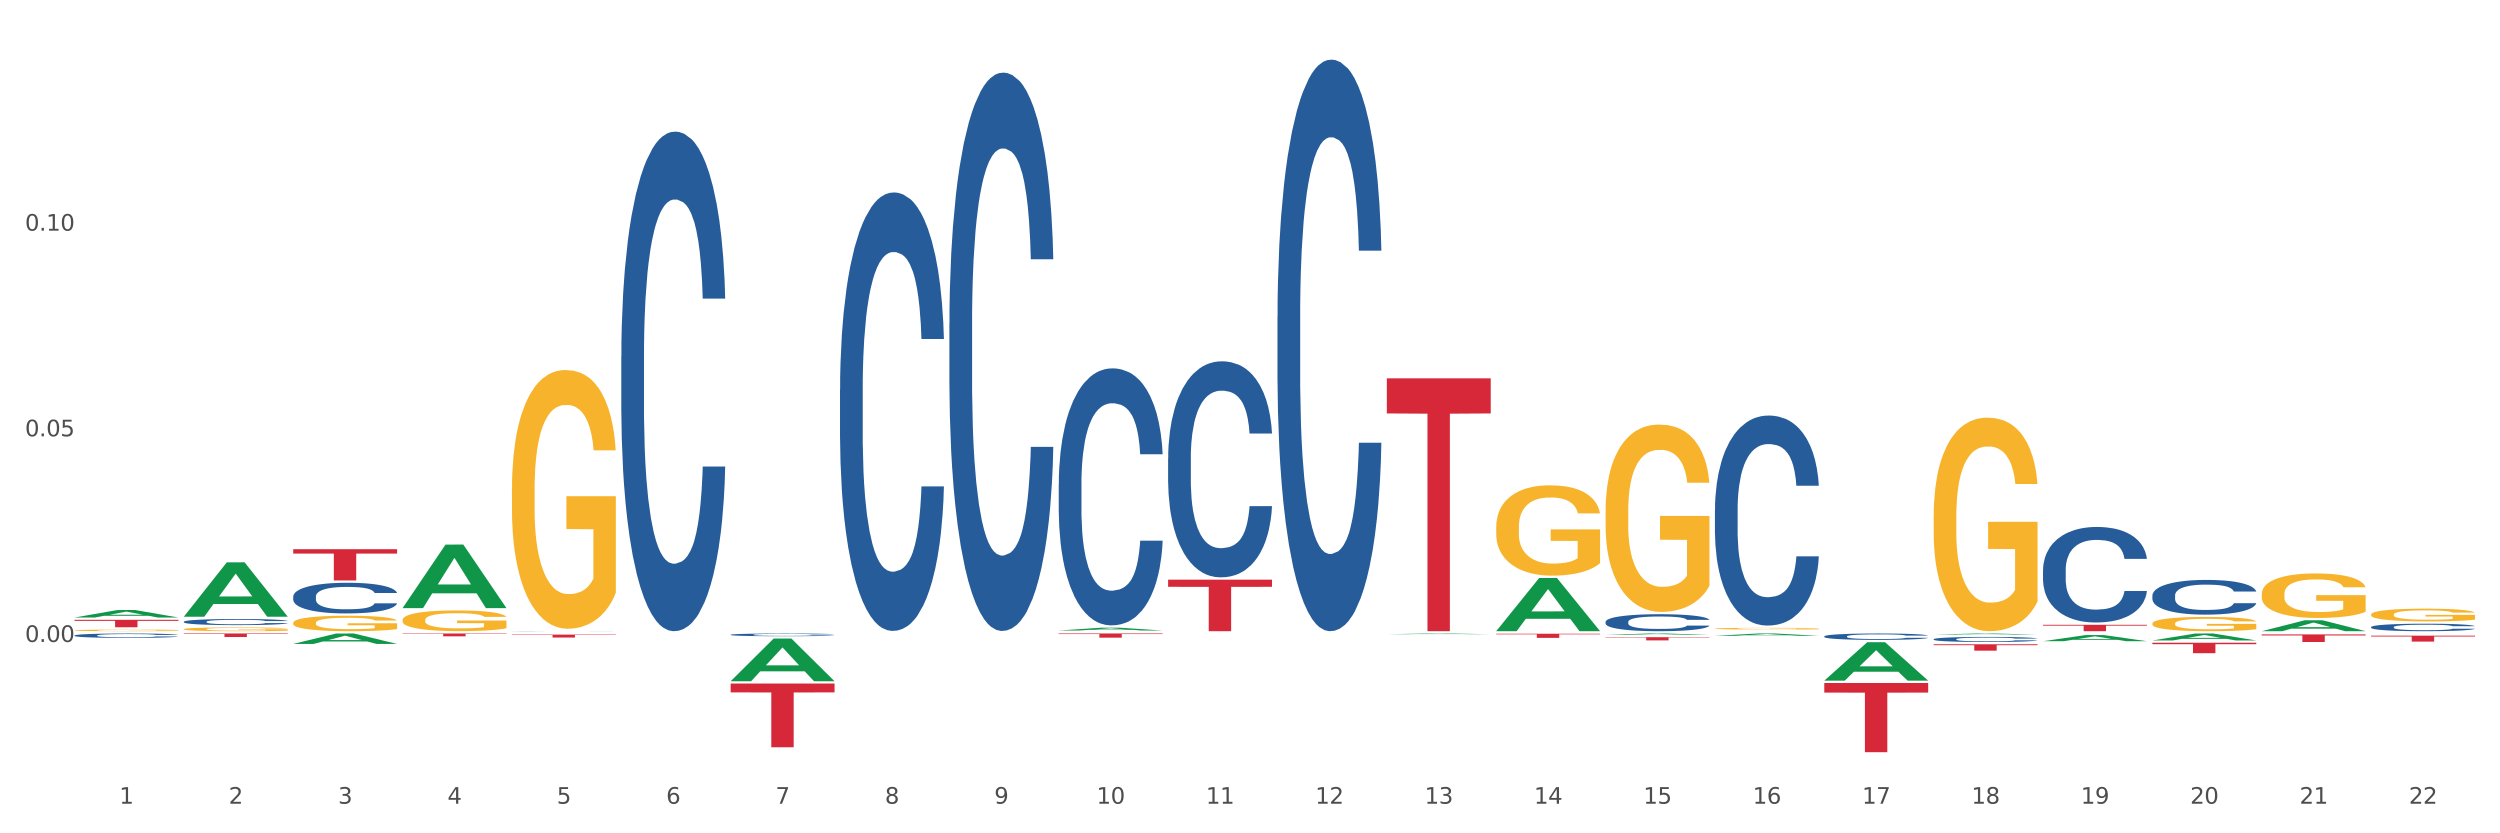 <?xml version="1.0" encoding="utf-8" standalone="no"?>
<!DOCTYPE svg PUBLIC "-//W3C//DTD SVG 1.1//EN"
  "http://www.w3.org/Graphics/SVG/1.1/DTD/svg11.dtd">
<svg xmlns:xlink="http://www.w3.org/1999/xlink" width="1080pt" height="360pt" viewBox="0 0 1080 360" xmlns="http://www.w3.org/2000/svg" version="1.1">
 <rect x="0" y="0" width="1080" height="360" fill="#333333" stroke="none"/>
 <defs>
  <style type="text/css">*{stroke-linejoin: round; stroke-linecap: butt}</style>
 </defs>
 <g id="figure_1">
  <g id="patch_1">
   <path d="M 0 360 
L 1080 360 
L 1080 0 
L 0 0 
z
" style="fill: #ffffff; stroke: #ffffff; stroke-linejoin: miter"/>
  </g>
  <g id="axes_1">
   <g id="matplotlib.axis_1">
    <g id="xtick_1">
     <g id="text_1">
      <!-- 1 -->
      <g style="fill: #4d4d4d" transform="translate(51.562 347.204) scale(0.096 -0.096)">
       <defs>
        <path id="DejaVuSans-31" d="M 794 531 
L 1825 531 
L 1825 4091 
L 703 3866 
L 703 4441 
L 1819 4666 
L 2450 4666 
L 2450 531 
L 3481 531 
L 3481 0 
L 794 0 
L 794 531 
z
" transform="scale(0.016)"/>
       </defs>
       <use xlink:href="#DejaVuSans-31"/>
      </g>
     </g>
    </g>
    <g id="xtick_2">
     <g id="text_2">
      <!-- 2 -->
      <g style="fill: #4d4d4d" transform="translate(98.807 347.204) scale(0.096 -0.096)">
       <defs>
        <path id="DejaVuSans-32" d="M 1228 531 
L 3431 531 
L 3431 0 
L 469 0 
L 469 531 
Q 828 903 1448 1529 
Q 2069 2156 2228 2338 
Q 2531 2678 2651 2914 
Q 2772 3150 2772 3378 
Q 2772 3750 2511 3984 
Q 2250 4219 1831 4219 
Q 1534 4219 1204 4116 
Q 875 4013 500 3803 
L 500 4441 
Q 881 4594 1212 4672 
Q 1544 4750 1819 4750 
Q 2544 4750 2975 4387 
Q 3406 4025 3406 3419 
Q 3406 3131 3298 2873 
Q 3191 2616 2906 2266 
Q 2828 2175 2409 1742 
Q 1991 1309 1228 531 
z
" transform="scale(0.016)"/>
       </defs>
       <use xlink:href="#DejaVuSans-32"/>
      </g>
     </g>
    </g>
    <g id="xtick_3">
     <g id="text_3">
      <!-- 3 -->
      <g style="fill: #4d4d4d" transform="translate(146.052 347.204) scale(0.096 -0.096)">
       <defs>
        <path id="DejaVuSans-33" d="M 2597 2516 
Q 3050 2419 3304 2112 
Q 3559 1806 3559 1356 
Q 3559 666 3084 287 
Q 2609 -91 1734 -91 
Q 1441 -91 1130 -33 
Q 819 25 488 141 
L 488 750 
Q 750 597 1062 519 
Q 1375 441 1716 441 
Q 2309 441 2620 675 
Q 2931 909 2931 1356 
Q 2931 1769 2642 2001 
Q 2353 2234 1838 2234 
L 1294 2234 
L 1294 2753 
L 1863 2753 
Q 2328 2753 2575 2939 
Q 2822 3125 2822 3475 
Q 2822 3834 2567 4026 
Q 2313 4219 1838 4219 
Q 1578 4219 1281 4162 
Q 984 4106 628 3988 
L 628 4550 
Q 988 4650 1302 4700 
Q 1616 4750 1894 4750 
Q 2613 4750 3031 4423 
Q 3450 4097 3450 3541 
Q 3450 3153 3228 2886 
Q 3006 2619 2597 2516 
z
" transform="scale(0.016)"/>
       </defs>
       <use xlink:href="#DejaVuSans-33"/>
      </g>
     </g>
    </g>
    <g id="xtick_4">
     <g id="text_4">
      <!-- 4 -->
      <g style="fill: #4d4d4d" transform="translate(193.297 347.204) scale(0.096 -0.096)">
       <defs>
        <path id="DejaVuSans-34" d="M 2419 4116 
L 825 1625 
L 2419 1625 
L 2419 4116 
z
M 2253 4666 
L 3047 4666 
L 3047 1625 
L 3713 1625 
L 3713 1100 
L 3047 1100 
L 3047 0 
L 2419 0 
L 2419 1100 
L 313 1100 
L 313 1709 
L 2253 4666 
z
" transform="scale(0.016)"/>
       </defs>
       <use xlink:href="#DejaVuSans-34"/>
      </g>
     </g>
    </g>
    <g id="xtick_5">
     <g id="text_5">
      <!-- 5 -->
      <g style="fill: #4d4d4d" transform="translate(240.542 347.204) scale(0.096 -0.096)">
       <defs>
        <path id="DejaVuSans-35" d="M 691 4666 
L 3169 4666 
L 3169 4134 
L 1269 4134 
L 1269 2991 
Q 1406 3038 1543 3061 
Q 1681 3084 1819 3084 
Q 2600 3084 3056 2656 
Q 3513 2228 3513 1497 
Q 3513 744 3044 326 
Q 2575 -91 1722 -91 
Q 1428 -91 1123 -41 
Q 819 9 494 109 
L 494 744 
Q 775 591 1075 516 
Q 1375 441 1709 441 
Q 2250 441 2565 725 
Q 2881 1009 2881 1497 
Q 2881 1984 2565 2268 
Q 2250 2553 1709 2553 
Q 1456 2553 1204 2497 
Q 953 2441 691 2322 
L 691 4666 
z
" transform="scale(0.016)"/>
       </defs>
       <use xlink:href="#DejaVuSans-35"/>
      </g>
     </g>
    </g>
    <g id="xtick_6">
     <g id="text_6">
      <!-- 6 -->
      <g style="fill: #4d4d4d" transform="translate(287.787 347.204) scale(0.096 -0.096)">
       <defs>
        <path id="DejaVuSans-36" d="M 2113 2584 
Q 1688 2584 1439 2293 
Q 1191 2003 1191 1497 
Q 1191 994 1439 701 
Q 1688 409 2113 409 
Q 2538 409 2786 701 
Q 3034 994 3034 1497 
Q 3034 2003 2786 2293 
Q 2538 2584 2113 2584 
z
M 3366 4563 
L 3366 3988 
Q 3128 4100 2886 4159 
Q 2644 4219 2406 4219 
Q 1781 4219 1451 3797 
Q 1122 3375 1075 2522 
Q 1259 2794 1537 2939 
Q 1816 3084 2150 3084 
Q 2853 3084 3261 2657 
Q 3669 2231 3669 1497 
Q 3669 778 3244 343 
Q 2819 -91 2113 -91 
Q 1303 -91 875 529 
Q 447 1150 447 2328 
Q 447 3434 972 4092 
Q 1497 4750 2381 4750 
Q 2619 4750 2861 4703 
Q 3103 4656 3366 4563 
z
" transform="scale(0.016)"/>
       </defs>
       <use xlink:href="#DejaVuSans-36"/>
      </g>
     </g>
    </g>
    <g id="xtick_7">
     <g id="text_7">
      <!-- 7 -->
      <g style="fill: #4d4d4d" transform="translate(335.032 347.204) scale(0.096 -0.096)">
       <defs>
        <path id="DejaVuSans-37" d="M 525 4666 
L 3525 4666 
L 3525 4397 
L 1831 0 
L 1172 0 
L 2766 4134 
L 525 4134 
L 525 4666 
z
" transform="scale(0.016)"/>
       </defs>
       <use xlink:href="#DejaVuSans-37"/>
      </g>
     </g>
    </g>
    <g id="xtick_8">
     <g id="text_8">
      <!-- 8 -->
      <g style="fill: #4d4d4d" transform="translate(382.276 347.204) scale(0.096 -0.096)">
       <defs>
        <path id="DejaVuSans-38" d="M 2034 2216 
Q 1584 2216 1326 1975 
Q 1069 1734 1069 1313 
Q 1069 891 1326 650 
Q 1584 409 2034 409 
Q 2484 409 2743 651 
Q 3003 894 3003 1313 
Q 3003 1734 2745 1975 
Q 2488 2216 2034 2216 
z
M 1403 2484 
Q 997 2584 770 2862 
Q 544 3141 544 3541 
Q 544 4100 942 4425 
Q 1341 4750 2034 4750 
Q 2731 4750 3128 4425 
Q 3525 4100 3525 3541 
Q 3525 3141 3298 2862 
Q 3072 2584 2669 2484 
Q 3125 2378 3379 2068 
Q 3634 1759 3634 1313 
Q 3634 634 3220 271 
Q 2806 -91 2034 -91 
Q 1263 -91 848 271 
Q 434 634 434 1313 
Q 434 1759 690 2068 
Q 947 2378 1403 2484 
z
M 1172 3481 
Q 1172 3119 1398 2916 
Q 1625 2713 2034 2713 
Q 2441 2713 2670 2916 
Q 2900 3119 2900 3481 
Q 2900 3844 2670 4047 
Q 2441 4250 2034 4250 
Q 1625 4250 1398 4047 
Q 1172 3844 1172 3481 
z
" transform="scale(0.016)"/>
       </defs>
       <use xlink:href="#DejaVuSans-38"/>
      </g>
     </g>
    </g>
    <g id="xtick_9">
     <g id="text_9">
      <!-- 9 -->
      <g style="fill: #4d4d4d" transform="translate(429.521 347.204) scale(0.096 -0.096)">
       <defs>
        <path id="DejaVuSans-39" d="M 703 97 
L 703 672 
Q 941 559 1184 500 
Q 1428 441 1663 441 
Q 2288 441 2617 861 
Q 2947 1281 2994 2138 
Q 2813 1869 2534 1725 
Q 2256 1581 1919 1581 
Q 1219 1581 811 2004 
Q 403 2428 403 3163 
Q 403 3881 828 4315 
Q 1253 4750 1959 4750 
Q 2769 4750 3195 4129 
Q 3622 3509 3622 2328 
Q 3622 1225 3098 567 
Q 2575 -91 1691 -91 
Q 1453 -91 1209 -44 
Q 966 3 703 97 
z
M 1959 2075 
Q 2384 2075 2632 2365 
Q 2881 2656 2881 3163 
Q 2881 3666 2632 3958 
Q 2384 4250 1959 4250 
Q 1534 4250 1286 3958 
Q 1038 3666 1038 3163 
Q 1038 2656 1286 2365 
Q 1534 2075 1959 2075 
z
" transform="scale(0.016)"/>
       </defs>
       <use xlink:href="#DejaVuSans-39"/>
      </g>
     </g>
    </g>
    <g id="xtick_10">
     <g id="text_10">
      <!-- 10 -->
      <g style="fill: #4d4d4d" transform="translate(473.712 347.204) scale(0.096 -0.096)">
       <defs>
        <path id="DejaVuSans-30" d="M 2034 4250 
Q 1547 4250 1301 3770 
Q 1056 3291 1056 2328 
Q 1056 1369 1301 889 
Q 1547 409 2034 409 
Q 2525 409 2770 889 
Q 3016 1369 3016 2328 
Q 3016 3291 2770 3770 
Q 2525 4250 2034 4250 
z
M 2034 4750 
Q 2819 4750 3233 4129 
Q 3647 3509 3647 2328 
Q 3647 1150 3233 529 
Q 2819 -91 2034 -91 
Q 1250 -91 836 529 
Q 422 1150 422 2328 
Q 422 3509 836 4129 
Q 1250 4750 2034 4750 
z
" transform="scale(0.016)"/>
       </defs>
       <use xlink:href="#DejaVuSans-31"/>
       <use xlink:href="#DejaVuSans-30" transform="translate(63.623 0)"/>
      </g>
     </g>
    </g>
    <g id="xtick_11">
     <g id="text_11">
      <!-- 11 -->
      <g style="fill: #4d4d4d" transform="translate(520.957 347.204) scale(0.096 -0.096)">
       <use xlink:href="#DejaVuSans-31"/>
       <use xlink:href="#DejaVuSans-31" transform="translate(63.623 0)"/>
      </g>
     </g>
    </g>
    <g id="xtick_12">
     <g id="text_12">
      <!-- 12 -->
      <g style="fill: #4d4d4d" transform="translate(568.202 347.204) scale(0.096 -0.096)">
       <use xlink:href="#DejaVuSans-31"/>
       <use xlink:href="#DejaVuSans-32" transform="translate(63.623 0)"/>
      </g>
     </g>
    </g>
    <g id="xtick_13">
     <g id="text_13">
      <!-- 13 -->
      <g style="fill: #4d4d4d" transform="translate(615.447 347.204) scale(0.096 -0.096)">
       <use xlink:href="#DejaVuSans-31"/>
       <use xlink:href="#DejaVuSans-33" transform="translate(63.623 0)"/>
      </g>
     </g>
    </g>
    <g id="xtick_14">
     <g id="text_14">
      <!-- 14 -->
      <g style="fill: #4d4d4d" transform="translate(662.692 347.204) scale(0.096 -0.096)">
       <use xlink:href="#DejaVuSans-31"/>
       <use xlink:href="#DejaVuSans-34" transform="translate(63.623 0)"/>
      </g>
     </g>
    </g>
    <g id="xtick_15">
     <g id="text_15">
      <!-- 15 -->
      <g style="fill: #4d4d4d" transform="translate(709.937 347.204) scale(0.096 -0.096)">
       <use xlink:href="#DejaVuSans-31"/>
       <use xlink:href="#DejaVuSans-35" transform="translate(63.623 0)"/>
      </g>
     </g>
    </g>
    <g id="xtick_16">
     <g id="text_16">
      <!-- 16 -->
      <g style="fill: #4d4d4d" transform="translate(757.181 347.204) scale(0.096 -0.096)">
       <use xlink:href="#DejaVuSans-31"/>
       <use xlink:href="#DejaVuSans-36" transform="translate(63.623 0)"/>
      </g>
     </g>
    </g>
    <g id="xtick_17">
     <g id="text_17">
      <!-- 17 -->
      <g style="fill: #4d4d4d" transform="translate(804.426 347.204) scale(0.096 -0.096)">
       <use xlink:href="#DejaVuSans-31"/>
       <use xlink:href="#DejaVuSans-37" transform="translate(63.623 0)"/>
      </g>
     </g>
    </g>
    <g id="xtick_18">
     <g id="text_18">
      <!-- 18 -->
      <g style="fill: #4d4d4d" transform="translate(851.671 347.204) scale(0.096 -0.096)">
       <use xlink:href="#DejaVuSans-31"/>
       <use xlink:href="#DejaVuSans-38" transform="translate(63.623 0)"/>
      </g>
     </g>
    </g>
    <g id="xtick_19">
     <g id="text_19">
      <!-- 19 -->
      <g style="fill: #4d4d4d" transform="translate(898.916 347.204) scale(0.096 -0.096)">
       <use xlink:href="#DejaVuSans-31"/>
       <use xlink:href="#DejaVuSans-39" transform="translate(63.623 0)"/>
      </g>
     </g>
    </g>
    <g id="xtick_20">
     <g id="text_20">
      <!-- 20 -->
      <g style="fill: #4d4d4d" transform="translate(946.161 347.204) scale(0.096 -0.096)">
       <use xlink:href="#DejaVuSans-32"/>
       <use xlink:href="#DejaVuSans-30" transform="translate(63.623 0)"/>
      </g>
     </g>
    </g>
    <g id="xtick_21">
     <g id="text_21">
      <!-- 21 -->
      <g style="fill: #4d4d4d" transform="translate(993.406 347.204) scale(0.096 -0.096)">
       <use xlink:href="#DejaVuSans-32"/>
       <use xlink:href="#DejaVuSans-31" transform="translate(63.623 0)"/>
      </g>
     </g>
    </g>
    <g id="xtick_22">
     <g id="text_22">
      <!-- 22 -->
      <g style="fill: #4d4d4d" transform="translate(1040.651 347.204) scale(0.096 -0.096)">
       <use xlink:href="#DejaVuSans-32"/>
       <use xlink:href="#DejaVuSans-32" transform="translate(63.623 0)"/>
      </g>
     </g>
    </g>
    <g id="xtick_23"/>
    <g id="xtick_24"/>
    <g id="xtick_25"/>
    <g id="xtick_26"/>
    <g id="xtick_27"/>
    <g id="xtick_28"/>
    <g id="xtick_29"/>
    <g id="xtick_30"/>
    <g id="xtick_31"/>
    <g id="xtick_32"/>
    <g id="xtick_33"/>
    <g id="xtick_34"/>
    <g id="xtick_35"/>
    <g id="xtick_36"/>
    <g id="xtick_37"/>
    <g id="xtick_38"/>
    <g id="xtick_39"/>
    <g id="xtick_40"/>
    <g id="xtick_41"/>
    <g id="xtick_42"/>
    <g id="xtick_43"/>
   </g>
   <g id="matplotlib.axis_2">
    <g id="ytick_1">
     <g id="text_23">
      <!-- 0.00 -->
      <g style="fill: #4d4d4d" transform="translate(10.8 277.319) scale(0.096 -0.096)">
       <defs>
        <path id="DejaVuSans-2e" d="M 684 794 
L 1344 794 
L 1344 0 
L 684 0 
L 684 794 
z
" transform="scale(0.016)"/>
       </defs>
       <use xlink:href="#DejaVuSans-30"/>
       <use xlink:href="#DejaVuSans-2e" transform="translate(63.623 0)"/>
       <use xlink:href="#DejaVuSans-30" transform="translate(95.41 0)"/>
       <use xlink:href="#DejaVuSans-30" transform="translate(159.033 0)"/>
      </g>
     </g>
    </g>
    <g id="ytick_2">
     <g id="text_24">
      <!-- 0.05 -->
      <g style="fill: #4d4d4d" transform="translate(10.8 188.484) scale(0.096 -0.096)">
       <use xlink:href="#DejaVuSans-30"/>
       <use xlink:href="#DejaVuSans-2e" transform="translate(63.623 0)"/>
       <use xlink:href="#DejaVuSans-30" transform="translate(95.41 0)"/>
       <use xlink:href="#DejaVuSans-35" transform="translate(159.033 0)"/>
      </g>
     </g>
    </g>
    <g id="ytick_3">
     <g id="text_25">
      <!-- 0.10 -->
      <g style="fill: #4d4d4d" transform="translate(10.8 99.649) scale(0.096 -0.096)">
       <use xlink:href="#DejaVuSans-30"/>
       <use xlink:href="#DejaVuSans-2e" transform="translate(63.623 0)"/>
       <use xlink:href="#DejaVuSans-31" transform="translate(95.41 0)"/>
       <use xlink:href="#DejaVuSans-30" transform="translate(159.033 0)"/>
      </g>
     </g>
    </g>
    <g id="ytick_4"/>
    <g id="ytick_5"/>
    <g id="ytick_6"/>
    <g id="ytick_7"/>
   </g>
   <g id="PolyCollection_1">
    <path d="M 32.175 266.761 
L 32.221 266.758 
L 50.73 263.535 
L 58.411 263.532 
L 77.058 266.767 
L 68.174 266.767 
L 64.148 266.014 
L 45.038 266.014 
L 44.899 266.026 
L 41.013 266.767 
L 32.175 266.767 
L 32.175 266.761 
L 47.444 265.564 
L 61.742 265.561 
L 54.663 264.222 
L 54.57 264.216 
L 54.478 264.225 
L 47.398 265.561 
L 47.444 265.564 
L 32.175 266.761 
z
" clip-path="url(#p69f0838b74)" style="fill: #109648"/>
    <path d="M 410.134 139.75 
L 410.187 139.53 
L 410.187 133.362 
L 410.346 124.991 
L 410.93 109.57 
L 411.673 97.895 
L 412.946 84.237 
L 413.635 78.51 
L 414.537 72.122 
L 416.394 61.768 
L 418.516 52.957 
L 420.002 48.11 
L 421.116 45.026 
L 423.609 39.519 
L 425.042 37.096 
L 426.527 35.113 
L 427.801 33.792 
L 429.923 32.25 
L 431.62 31.589 
L 433.583 31.368 
L 435.228 31.589 
L 437.403 32.47 
L 440.586 35.113 
L 441.806 36.655 
L 443.451 39.299 
L 445.149 42.823 
L 446.528 46.348 
L 448.12 51.415 
L 449.764 58.023 
L 451.356 66.394 
L 452.47 74.104 
L 453.372 82.255 
L 454.168 92.168 
L 454.751 102.962 
L 455.017 111.994 
L 445.308 111.994 
L 445.043 103.843 
L 444.512 95.032 
L 443.982 89.084 
L 443.398 84.237 
L 442.496 78.73 
L 441.7 75.206 
L 440.374 71.02 
L 439.154 68.377 
L 438.146 66.835 
L 436.926 65.513 
L 434.326 64.191 
L 432.469 64.191 
L 431.302 64.632 
L 429.87 65.733 
L 428.649 67.275 
L 427.217 69.919 
L 426.103 72.782 
L 424.989 76.527 
L 424.352 79.171 
L 423.397 84.017 
L 422.761 87.982 
L 421.912 94.811 
L 421.434 99.658 
L 420.585 112.214 
L 420.214 121.466 
L 420.055 127.854 
L 419.949 134.904 
L 419.949 169.268 
L 420.267 184.689 
L 420.532 191.297 
L 420.957 198.787 
L 421.753 208.48 
L 422.92 217.952 
L 424.14 224.781 
L 425.148 228.966 
L 426.103 232.05 
L 427.058 234.473 
L 428.225 236.676 
L 429.18 237.998 
L 430.612 239.32 
L 432.31 239.981 
L 433.636 239.981 
L 436.342 238.879 
L 437.562 237.778 
L 438.729 236.236 
L 440.003 233.813 
L 441.011 231.169 
L 441.594 229.187 
L 442.549 225.001 
L 443.292 220.595 
L 443.929 215.529 
L 444.353 211.123 
L 444.83 204.514 
L 445.202 197.025 
L 445.308 193.059 
L 455.017 193.059 
L 454.804 200.99 
L 454.433 208.7 
L 453.69 219.053 
L 453.107 225.001 
L 452.205 232.271 
L 451.25 238.439 
L 449.924 245.268 
L 448.703 250.334 
L 447.43 254.74 
L 446.051 258.705 
L 443.557 264.212 
L 442.655 265.754 
L 440.745 268.398 
L 439.26 269.94 
L 437.085 271.482 
L 434.857 272.363 
L 432.522 272.583 
L 430.453 272.143 
L 428.172 270.821 
L 426.74 269.499 
L 425.148 267.517 
L 423.291 264.433 
L 421.54 260.688 
L 419.896 256.282 
L 418.357 251.215 
L 416.925 245.488 
L 415.068 236.015 
L 413.689 226.763 
L 412.681 218.172 
L 411.991 210.903 
L 411.301 201.651 
L 410.93 195.262 
L 410.346 179.842 
L 410.134 165.523 
L 410.134 139.75 
z
" clip-path="url(#p69f0838b74)" style="fill: #255c99"/>
    <path d="M 362.889 168.248 
L 362.942 168.075 
L 362.942 163.231 
L 363.101 156.657 
L 363.685 144.547 
L 364.428 135.379 
L 365.701 124.653 
L 366.391 120.155 
L 367.293 115.138 
L 369.149 107.007 
L 371.271 100.088 
L 372.757 96.282 
L 373.871 93.86 
L 376.365 89.535 
L 377.797 87.632 
L 379.282 86.075 
L 380.556 85.037 
L 382.678 83.826 
L 384.375 83.307 
L 386.338 83.134 
L 387.983 83.307 
L 390.158 83.999 
L 393.341 86.075 
L 394.562 87.286 
L 396.206 89.362 
L 397.904 92.13 
L 399.283 94.898 
L 400.875 98.877 
L 402.52 104.066 
L 404.111 110.64 
L 405.225 116.695 
L 406.127 123.096 
L 406.923 130.881 
L 407.506 139.357 
L 407.772 146.45 
L 398.063 146.45 
L 397.798 140.049 
L 397.267 133.13 
L 396.737 128.459 
L 396.153 124.653 
L 395.251 120.328 
L 394.456 117.56 
L 393.129 114.273 
L 391.909 112.197 
L 390.901 110.986 
L 389.681 109.948 
L 387.081 108.91 
L 385.224 108.91 
L 384.057 109.256 
L 382.625 110.121 
L 381.405 111.332 
L 379.972 113.408 
L 378.858 115.657 
L 377.744 118.598 
L 377.107 120.674 
L 376.152 124.48 
L 375.516 127.594 
L 374.667 132.957 
L 374.189 136.762 
L 373.341 146.623 
L 372.969 153.889 
L 372.81 158.906 
L 372.704 164.442 
L 372.704 191.429 
L 373.022 203.539 
L 373.287 208.728 
L 373.712 214.61 
L 374.508 222.222 
L 375.675 229.661 
L 376.895 235.024 
L 377.903 238.311 
L 378.858 240.732 
L 379.813 242.635 
L 380.98 244.365 
L 381.935 245.403 
L 383.367 246.441 
L 385.065 246.96 
L 386.391 246.96 
L 389.097 246.095 
L 390.317 245.23 
L 391.485 244.019 
L 392.758 242.116 
L 393.766 240.04 
L 394.349 238.484 
L 395.304 235.197 
L 396.047 231.737 
L 396.684 227.758 
L 397.108 224.298 
L 397.586 219.108 
L 397.957 213.226 
L 398.063 210.112 
L 407.772 210.112 
L 407.56 216.34 
L 407.188 222.395 
L 406.445 230.526 
L 405.862 235.197 
L 404.96 240.905 
L 404.005 245.749 
L 402.679 251.112 
L 401.458 255.091 
L 400.185 258.551 
L 398.806 261.665 
L 396.312 265.99 
L 395.41 267.201 
L 393.501 269.277 
L 392.015 270.488 
L 389.84 271.699 
L 387.612 272.391 
L 385.277 272.564 
L 383.208 272.218 
L 380.927 271.18 
L 379.495 270.142 
L 377.903 268.585 
L 376.046 266.163 
L 374.295 263.222 
L 372.651 259.762 
L 371.112 255.783 
L 369.68 251.285 
L 367.823 243.846 
L 366.444 236.581 
L 365.436 229.834 
L 364.746 224.125 
L 364.056 216.859 
L 363.685 211.842 
L 363.101 199.733 
L 362.889 188.488 
L 362.889 168.248 
z
" clip-path="url(#p69f0838b74)" style="fill: #255c99"/>
    <path d="M 315.644 274.202 
L 315.697 274.2 
L 315.697 274.17 
L 315.856 274.129 
L 316.44 274.054 
L 317.183 273.997 
L 318.456 273.93 
L 319.146 273.902 
L 320.048 273.871 
L 321.904 273.82 
L 324.027 273.777 
L 325.512 273.753 
L 326.626 273.738 
L 329.12 273.711 
L 330.552 273.699 
L 332.038 273.69 
L 333.311 273.683 
L 335.433 273.676 
L 337.131 273.672 
L 339.094 273.671 
L 340.738 273.672 
L 342.913 273.677 
L 346.097 273.69 
L 347.317 273.697 
L 348.961 273.71 
L 350.659 273.727 
L 352.038 273.745 
L 353.63 273.769 
L 355.275 273.802 
L 356.866 273.843 
L 357.98 273.88 
L 358.882 273.92 
L 359.678 273.969 
L 360.262 274.022 
L 360.527 274.066 
L 350.818 274.066 
L 350.553 274.026 
L 350.022 273.983 
L 349.492 273.954 
L 348.908 273.93 
L 348.006 273.903 
L 347.211 273.886 
L 345.884 273.865 
L 344.664 273.852 
L 343.656 273.845 
L 342.436 273.838 
L 339.836 273.832 
L 337.979 273.832 
L 336.812 273.834 
L 335.38 273.839 
L 334.16 273.847 
L 332.727 273.86 
L 331.613 273.874 
L 330.499 273.892 
L 329.862 273.905 
L 328.907 273.929 
L 328.271 273.948 
L 327.422 273.982 
L 326.944 274.005 
L 326.096 274.067 
L 325.724 274.112 
L 325.565 274.143 
L 325.459 274.178 
L 325.459 274.346 
L 325.777 274.421 
L 326.043 274.454 
L 326.467 274.49 
L 327.263 274.538 
L 328.43 274.584 
L 329.65 274.618 
L 330.658 274.638 
L 331.613 274.653 
L 332.568 274.665 
L 333.735 274.676 
L 334.69 274.682 
L 336.123 274.689 
L 337.82 274.692 
L 339.147 274.692 
L 341.852 274.687 
L 343.073 274.681 
L 344.24 274.674 
L 345.513 274.662 
L 346.521 274.649 
L 347.105 274.639 
L 348.059 274.619 
L 348.802 274.597 
L 349.439 274.572 
L 349.863 274.551 
L 350.341 274.518 
L 350.712 274.482 
L 350.818 274.462 
L 360.527 274.462 
L 360.315 274.501 
L 359.943 274.539 
L 359.201 274.59 
L 358.617 274.619 
L 357.715 274.654 
L 356.76 274.684 
L 355.434 274.718 
L 354.214 274.743 
L 352.94 274.764 
L 351.561 274.784 
L 349.067 274.81 
L 348.166 274.818 
L 346.256 274.831 
L 344.77 274.838 
L 342.595 274.846 
L 340.367 274.85 
L 338.033 274.851 
L 335.963 274.849 
L 333.682 274.843 
L 332.25 274.836 
L 330.658 274.827 
L 328.801 274.812 
L 327.051 274.793 
L 325.406 274.772 
L 323.867 274.747 
L 322.435 274.719 
L 320.578 274.672 
L 319.199 274.627 
L 318.191 274.585 
L 317.501 274.55 
L 316.811 274.504 
L 316.44 274.473 
L 315.856 274.398 
L 315.644 274.328 
L 315.644 274.202 
z
" clip-path="url(#p69f0838b74)" style="fill: #255c99"/>
    <path d="M 268.399 153.83 
L 268.452 153.633 
L 268.452 148.114 
L 268.612 140.624 
L 269.195 126.828 
L 269.938 116.382 
L 271.211 104.162 
L 271.901 99.037 
L 272.803 93.321 
L 274.66 84.058 
L 276.782 76.174 
L 278.267 71.838 
L 279.381 69.078 
L 281.875 64.151 
L 283.307 61.983 
L 284.793 60.209 
L 286.066 59.026 
L 288.188 57.647 
L 289.886 57.055 
L 291.849 56.858 
L 293.493 57.055 
L 295.668 57.844 
L 298.852 60.209 
L 300.072 61.589 
L 301.717 63.954 
L 303.414 67.107 
L 304.794 70.261 
L 306.385 74.794 
L 308.03 80.707 
L 309.621 88.197 
L 310.735 95.095 
L 311.637 102.388 
L 312.433 111.257 
L 313.017 120.915 
L 313.282 128.996 
L 303.573 128.996 
L 303.308 121.703 
L 302.778 113.819 
L 302.247 108.498 
L 301.663 104.162 
L 300.762 99.234 
L 299.966 96.081 
L 298.639 92.336 
L 297.419 89.971 
L 296.411 88.591 
L 295.191 87.408 
L 292.591 86.226 
L 290.735 86.226 
L 289.567 86.62 
L 288.135 87.605 
L 286.915 88.985 
L 285.482 91.35 
L 284.368 93.912 
L 283.254 97.263 
L 282.618 99.628 
L 281.663 103.964 
L 281.026 107.512 
L 280.177 113.622 
L 279.7 117.958 
L 278.851 129.193 
L 278.479 137.471 
L 278.32 143.187 
L 278.214 149.494 
L 278.214 180.241 
L 278.532 194.038 
L 278.798 199.951 
L 279.222 206.652 
L 280.018 215.324 
L 281.185 223.8 
L 282.405 229.91 
L 283.413 233.654 
L 284.368 236.414 
L 285.323 238.582 
L 286.49 240.553 
L 287.445 241.735 
L 288.878 242.918 
L 290.575 243.509 
L 291.902 243.509 
L 294.607 242.524 
L 295.828 241.538 
L 296.995 240.159 
L 298.268 237.991 
L 299.276 235.625 
L 299.86 233.851 
L 300.815 230.107 
L 301.557 226.165 
L 302.194 221.631 
L 302.618 217.69 
L 303.096 211.777 
L 303.467 205.075 
L 303.573 201.528 
L 313.282 201.528 
L 313.07 208.623 
L 312.698 215.521 
L 311.956 224.785 
L 311.372 230.107 
L 310.47 236.611 
L 309.515 242.13 
L 308.189 248.24 
L 306.969 252.773 
L 305.695 256.715 
L 304.316 260.262 
L 301.823 265.19 
L 300.921 266.57 
L 299.011 268.935 
L 297.525 270.314 
L 295.35 271.694 
L 293.122 272.483 
L 290.788 272.68 
L 288.719 272.285 
L 286.437 271.103 
L 285.005 269.92 
L 283.413 268.146 
L 281.556 265.387 
L 279.806 262.036 
L 278.161 258.094 
L 276.623 253.561 
L 275.19 248.437 
L 273.333 239.961 
L 271.954 231.683 
L 270.946 223.997 
L 270.256 217.492 
L 269.567 209.214 
L 269.195 203.499 
L 268.612 189.702 
L 268.399 176.89 
L 268.399 153.83 
z
" clip-path="url(#p69f0838b74)" style="fill: #255c99"/>
    <path d="M 221.154 272.64 
L 221.208 272.64 
L 221.208 272.638 
L 221.367 272.635 
L 221.95 272.631 
L 222.693 272.627 
L 223.966 272.623 
L 224.656 272.621 
L 225.558 272.62 
L 227.415 272.616 
L 229.537 272.614 
L 231.022 272.612 
L 232.136 272.611 
L 234.63 272.61 
L 236.062 272.609 
L 237.548 272.608 
L 238.821 272.608 
L 240.943 272.608 
L 242.641 272.607 
L 244.604 272.607 
L 246.248 272.607 
L 248.424 272.608 
L 251.607 272.608 
L 252.827 272.609 
L 254.472 272.61 
L 256.169 272.611 
L 257.549 272.612 
L 259.14 272.613 
L 260.785 272.615 
L 262.376 272.618 
L 263.491 272.62 
L 264.392 272.623 
L 265.188 272.626 
L 265.772 272.629 
L 266.037 272.632 
L 256.328 272.632 
L 256.063 272.629 
L 255.533 272.626 
L 255.002 272.625 
L 254.419 272.623 
L 253.517 272.622 
L 252.721 272.62 
L 251.395 272.619 
L 250.174 272.618 
L 249.166 272.618 
L 247.946 272.618 
L 245.347 272.617 
L 243.49 272.617 
L 242.323 272.617 
L 240.89 272.618 
L 239.67 272.618 
L 238.237 272.619 
L 237.123 272.62 
L 236.009 272.621 
L 235.373 272.622 
L 234.418 272.623 
L 233.781 272.624 
L 232.932 272.626 
L 232.455 272.628 
L 231.606 272.632 
L 231.235 272.634 
L 231.075 272.636 
L 230.969 272.638 
L 230.969 272.649 
L 231.288 272.653 
L 231.553 272.655 
L 231.977 272.658 
L 232.773 272.66 
L 233.94 272.663 
L 235.16 272.665 
L 236.168 272.667 
L 237.123 272.667 
L 238.078 272.668 
L 239.245 272.669 
L 240.2 272.669 
L 241.633 272.67 
L 243.331 272.67 
L 244.657 272.67 
L 247.363 272.67 
L 248.583 272.669 
L 249.75 272.669 
L 251.023 272.668 
L 252.031 272.667 
L 252.615 272.667 
L 253.57 272.665 
L 254.312 272.664 
L 254.949 272.663 
L 255.374 272.661 
L 255.851 272.659 
L 256.222 272.657 
L 256.328 272.656 
L 266.037 272.656 
L 265.825 272.658 
L 265.454 272.66 
L 264.711 272.664 
L 264.127 272.665 
L 263.225 272.668 
L 262.27 272.669 
L 260.944 272.671 
L 259.724 272.673 
L 258.451 272.674 
L 257.071 272.675 
L 254.578 272.677 
L 253.676 272.678 
L 251.766 272.678 
L 250.28 272.679 
L 248.105 272.679 
L 245.877 272.68 
L 243.543 272.68 
L 241.474 272.679 
L 239.192 272.679 
L 237.76 272.679 
L 236.168 272.678 
L 234.312 272.677 
L 232.561 272.676 
L 230.916 272.675 
L 229.378 272.673 
L 227.945 272.672 
L 226.088 272.669 
L 224.709 272.666 
L 223.701 272.663 
L 223.011 272.661 
L 222.322 272.658 
L 221.95 272.656 
L 221.367 272.652 
L 221.154 272.648 
L 221.154 272.64 
z
" clip-path="url(#p69f0838b74)" style="fill: #255c99"/>
    <path d="M 126.665 257.709 
L 126.718 257.697 
L 126.718 257.358 
L 126.877 256.898 
L 127.461 256.051 
L 128.203 255.41 
L 129.477 254.66 
L 130.166 254.345 
L 131.068 253.994 
L 132.925 253.425 
L 135.047 252.941 
L 136.533 252.675 
L 137.647 252.506 
L 140.14 252.203 
L 141.573 252.07 
L 143.058 251.961 
L 144.331 251.889 
L 146.453 251.804 
L 148.151 251.768 
L 150.114 251.756 
L 151.759 251.768 
L 153.934 251.816 
L 157.117 251.961 
L 158.337 252.046 
L 159.982 252.191 
L 161.68 252.385 
L 163.059 252.578 
L 164.651 252.857 
L 166.295 253.22 
L 167.887 253.68 
L 169.001 254.103 
L 169.903 254.551 
L 170.699 255.095 
L 171.282 255.688 
L 171.547 256.184 
L 161.839 256.184 
L 161.573 255.737 
L 161.043 255.253 
L 160.512 254.926 
L 159.929 254.66 
L 159.027 254.357 
L 158.231 254.164 
L 156.905 253.934 
L 155.685 253.788 
L 154.677 253.704 
L 153.456 253.631 
L 150.857 253.559 
L 149 253.559 
L 147.833 253.583 
L 146.4 253.643 
L 145.18 253.728 
L 143.748 253.873 
L 142.634 254.03 
L 141.52 254.236 
L 140.883 254.381 
L 139.928 254.648 
L 139.291 254.865 
L 138.442 255.24 
L 137.965 255.507 
L 137.116 256.196 
L 136.745 256.705 
L 136.586 257.055 
L 136.48 257.443 
L 136.48 259.33 
L 136.798 260.177 
L 137.063 260.54 
L 137.488 260.952 
L 138.283 261.484 
L 139.45 262.004 
L 140.671 262.38 
L 141.679 262.61 
L 142.634 262.779 
L 143.589 262.912 
L 144.756 263.033 
L 145.711 263.106 
L 147.143 263.178 
L 148.841 263.215 
L 150.167 263.215 
L 152.873 263.154 
L 154.093 263.094 
L 155.26 263.009 
L 156.533 262.876 
L 157.541 262.731 
L 158.125 262.622 
L 159.08 262.392 
L 159.823 262.15 
L 160.459 261.871 
L 160.884 261.629 
L 161.361 261.266 
L 161.733 260.855 
L 161.839 260.637 
L 171.547 260.637 
L 171.335 261.073 
L 170.964 261.496 
L 170.221 262.065 
L 169.637 262.392 
L 168.736 262.791 
L 167.781 263.13 
L 166.454 263.505 
L 165.234 263.783 
L 163.961 264.025 
L 162.581 264.243 
L 160.088 264.546 
L 159.186 264.63 
L 157.276 264.775 
L 155.791 264.86 
L 153.616 264.945 
L 151.387 264.993 
L 149.053 265.005 
L 146.984 264.981 
L 144.703 264.909 
L 143.27 264.836 
L 141.679 264.727 
L 139.822 264.558 
L 138.071 264.352 
L 136.426 264.11 
L 134.888 263.832 
L 133.456 263.517 
L 131.599 262.997 
L 130.219 262.488 
L 129.211 262.017 
L 128.522 261.617 
L 127.832 261.109 
L 127.461 260.758 
L 126.877 259.911 
L 126.665 259.125 
L 126.665 257.709 
z
" clip-path="url(#p69f0838b74)" style="fill: #255c99"/>
    <path d="M 79.42 268.595 
L 79.473 268.592 
L 79.473 268.525 
L 79.632 268.433 
L 80.216 268.264 
L 80.958 268.136 
L 82.232 267.986 
L 82.921 267.923 
L 83.823 267.853 
L 85.68 267.74 
L 87.802 267.643 
L 89.288 267.59 
L 90.402 267.556 
L 92.895 267.496 
L 94.328 267.47 
L 95.813 267.448 
L 97.086 267.433 
L 99.209 267.416 
L 100.906 267.409 
L 102.869 267.407 
L 104.514 267.409 
L 106.689 267.419 
L 109.872 267.448 
L 111.092 267.465 
L 112.737 267.494 
L 114.435 267.532 
L 115.814 267.571 
L 117.406 267.626 
L 119.05 267.699 
L 120.642 267.791 
L 121.756 267.875 
L 122.658 267.964 
L 123.454 268.073 
L 124.037 268.191 
L 124.303 268.29 
L 114.594 268.29 
L 114.329 268.201 
L 113.798 268.104 
L 113.268 268.039 
L 112.684 267.986 
L 111.782 267.926 
L 110.986 267.887 
L 109.66 267.841 
L 108.44 267.812 
L 107.432 267.795 
L 106.212 267.781 
L 103.612 267.766 
L 101.755 267.766 
L 100.588 267.771 
L 99.156 267.783 
L 97.935 267.8 
L 96.503 267.829 
L 95.389 267.861 
L 94.275 267.902 
L 93.638 267.931 
L 92.683 267.984 
L 92.046 268.027 
L 91.198 268.102 
L 90.72 268.155 
L 89.871 268.293 
L 89.5 268.394 
L 89.341 268.464 
L 89.235 268.541 
L 89.235 268.918 
L 89.553 269.087 
L 89.818 269.16 
L 90.243 269.242 
L 91.038 269.348 
L 92.206 269.452 
L 93.426 269.527 
L 94.434 269.572 
L 95.389 269.606 
L 96.344 269.633 
L 97.511 269.657 
L 98.466 269.671 
L 99.898 269.686 
L 101.596 269.693 
L 102.922 269.693 
L 105.628 269.681 
L 106.848 269.669 
L 108.015 269.652 
L 109.289 269.626 
L 110.297 269.597 
L 110.88 269.575 
L 111.835 269.529 
L 112.578 269.481 
L 113.214 269.425 
L 113.639 269.377 
L 114.116 269.304 
L 114.488 269.222 
L 114.594 269.179 
L 124.303 269.179 
L 124.09 269.266 
L 123.719 269.35 
L 122.976 269.464 
L 122.393 269.529 
L 121.491 269.609 
L 120.536 269.676 
L 119.209 269.751 
L 117.989 269.807 
L 116.716 269.855 
L 115.337 269.898 
L 112.843 269.959 
L 111.941 269.976 
L 110.031 270.005 
L 108.546 270.021 
L 106.371 270.038 
L 104.142 270.048 
L 101.808 270.05 
L 99.739 270.046 
L 97.458 270.031 
L 96.025 270.017 
L 94.434 269.995 
L 92.577 269.961 
L 90.826 269.92 
L 89.182 269.872 
L 87.643 269.816 
L 86.211 269.753 
L 84.354 269.65 
L 82.974 269.548 
L 81.966 269.454 
L 81.277 269.374 
L 80.587 269.273 
L 80.216 269.203 
L 79.632 269.034 
L 79.42 268.877 
L 79.42 268.595 
z
" clip-path="url(#p69f0838b74)" style="fill: #255c99"/>
    <path d="M 32.175 274.522 
L 32.228 274.521 
L 32.228 274.472 
L 32.387 274.406 
L 32.971 274.285 
L 33.714 274.194 
L 34.987 274.086 
L 35.676 274.041 
L 36.578 273.991 
L 38.435 273.91 
L 40.557 273.841 
L 42.043 273.803 
L 43.157 273.779 
L 45.65 273.735 
L 47.083 273.716 
L 48.568 273.701 
L 49.842 273.69 
L 51.964 273.678 
L 53.661 273.673 
L 55.624 273.671 
L 57.269 273.673 
L 59.444 273.68 
L 62.627 273.701 
L 63.847 273.713 
L 65.492 273.734 
L 67.19 273.761 
L 68.569 273.789 
L 70.161 273.829 
L 71.805 273.881 
L 73.397 273.946 
L 74.511 274.007 
L 75.413 274.071 
L 76.209 274.149 
L 76.792 274.233 
L 77.058 274.304 
L 67.349 274.304 
L 67.084 274.24 
L 66.553 274.171 
L 66.023 274.124 
L 65.439 274.086 
L 64.537 274.043 
L 63.741 274.015 
L 62.415 273.983 
L 61.195 273.962 
L 60.187 273.95 
L 58.967 273.939 
L 56.367 273.929 
L 54.51 273.929 
L 53.343 273.932 
L 51.911 273.941 
L 50.69 273.953 
L 49.258 273.974 
L 48.144 273.996 
L 47.03 274.026 
L 46.393 274.047 
L 45.438 274.085 
L 44.802 274.116 
L 43.953 274.169 
L 43.475 274.207 
L 42.626 274.306 
L 42.255 274.379 
L 42.096 274.429 
L 41.99 274.484 
L 41.99 274.754 
L 42.308 274.875 
L 42.573 274.927 
L 42.998 274.986 
L 43.794 275.062 
L 44.961 275.136 
L 46.181 275.19 
L 47.189 275.223 
L 48.144 275.247 
L 49.099 275.266 
L 50.266 275.283 
L 51.221 275.294 
L 52.653 275.304 
L 54.351 275.309 
L 55.677 275.309 
L 58.383 275.301 
L 59.603 275.292 
L 60.77 275.28 
L 62.044 275.261 
L 63.052 275.24 
L 63.635 275.225 
L 64.59 275.192 
L 65.333 275.157 
L 65.97 275.117 
L 66.394 275.083 
L 66.872 275.031 
L 67.243 274.972 
L 67.349 274.941 
L 77.058 274.941 
L 76.845 275.003 
L 76.474 275.064 
L 75.731 275.145 
L 75.148 275.192 
L 74.246 275.249 
L 73.291 275.297 
L 71.965 275.351 
L 70.744 275.391 
L 69.471 275.425 
L 68.092 275.456 
L 65.598 275.5 
L 64.696 275.512 
L 62.786 275.532 
L 61.301 275.545 
L 59.126 275.557 
L 56.898 275.564 
L 54.563 275.565 
L 52.494 275.562 
L 50.213 275.552 
L 48.781 275.541 
L 47.189 275.526 
L 45.332 275.501 
L 43.581 275.472 
L 41.937 275.437 
L 40.398 275.398 
L 38.966 275.353 
L 37.109 275.278 
L 35.73 275.206 
L 34.722 275.138 
L 34.032 275.081 
L 33.342 275.008 
L 32.971 274.958 
L 32.387 274.837 
L 32.175 274.725 
L 32.175 274.522 
z
" clip-path="url(#p69f0838b74)" style="fill: #255c99"/>
    <path d="M 173.91 273.671 
L 218.792 273.671 
L 218.792 273.842 
L 201.137 273.843 
L 201.137 274.901 
L 191.459 274.901 
L 191.459 273.843 
L 173.91 273.842 
L 173.91 273.672 
L 173.91 273.671 
z
" clip-path="url(#p69f0838b74)" style="fill: #d62839"/>
    <path d="M 457.379 209.018 
L 457.432 208.916 
L 457.432 206.077 
L 457.591 202.224 
L 458.175 195.126 
L 458.917 189.752 
L 460.191 183.465 
L 460.88 180.828 
L 461.782 177.888 
L 463.639 173.122 
L 465.761 169.066 
L 467.247 166.835 
L 468.361 165.415 
L 470.854 162.88 
L 472.287 161.765 
L 473.772 160.852 
L 475.045 160.244 
L 477.168 159.534 
L 478.865 159.23 
L 480.828 159.128 
L 482.473 159.23 
L 484.648 159.635 
L 487.831 160.852 
L 489.051 161.562 
L 490.696 162.779 
L 492.394 164.401 
L 493.773 166.024 
L 495.365 168.356 
L 497.009 171.398 
L 498.601 175.251 
L 499.715 178.8 
L 500.617 182.552 
L 501.413 187.115 
L 501.996 192.084 
L 502.262 196.241 
L 492.553 196.241 
L 492.288 192.489 
L 491.757 188.433 
L 491.227 185.695 
L 490.643 183.465 
L 489.741 180.93 
L 488.945 179.307 
L 487.619 177.381 
L 486.399 176.164 
L 485.391 175.454 
L 484.171 174.846 
L 481.571 174.237 
L 479.714 174.237 
L 478.547 174.44 
L 477.114 174.947 
L 475.894 175.657 
L 474.462 176.874 
L 473.348 178.192 
L 472.234 179.916 
L 471.597 181.132 
L 470.642 183.363 
L 470.005 185.188 
L 469.157 188.332 
L 468.679 190.563 
L 467.83 196.343 
L 467.459 200.602 
L 467.3 203.542 
L 467.194 206.787 
L 467.194 222.606 
L 467.512 229.704 
L 467.777 232.746 
L 468.202 236.193 
L 468.997 240.655 
L 470.165 245.015 
L 471.385 248.159 
L 472.393 250.086 
L 473.348 251.505 
L 474.303 252.621 
L 475.47 253.635 
L 476.425 254.243 
L 477.857 254.851 
L 479.555 255.156 
L 480.881 255.156 
L 483.587 254.649 
L 484.807 254.142 
L 485.974 253.432 
L 487.248 252.316 
L 488.256 251.1 
L 488.839 250.187 
L 489.794 248.26 
L 490.537 246.232 
L 491.173 243.9 
L 491.598 241.872 
L 492.075 238.83 
L 492.447 235.382 
L 492.553 233.557 
L 502.262 233.557 
L 502.049 237.208 
L 501.678 240.757 
L 500.935 245.522 
L 500.352 248.26 
L 499.45 251.607 
L 498.495 254.446 
L 497.168 257.589 
L 495.948 259.921 
L 494.675 261.949 
L 493.296 263.775 
L 490.802 266.31 
L 489.9 267.02 
L 487.99 268.236 
L 486.505 268.946 
L 484.33 269.656 
L 482.101 270.062 
L 479.767 270.163 
L 477.698 269.96 
L 475.417 269.352 
L 473.984 268.743 
L 472.393 267.831 
L 470.536 266.411 
L 468.785 264.687 
L 467.141 262.659 
L 465.602 260.327 
L 464.17 257.691 
L 462.313 253.33 
L 460.933 249.071 
L 459.925 245.117 
L 459.236 241.771 
L 458.546 237.512 
L 458.175 234.571 
L 457.591 227.473 
L 457.379 220.882 
L 457.379 209.018 
z
" clip-path="url(#p69f0838b74)" style="fill: #255c99"/>
    <path d="M 221.154 274.151 
L 266.037 274.151 
L 266.037 274.325 
L 248.382 274.326 
L 248.382 275.403 
L 238.703 275.403 
L 238.703 274.326 
L 221.154 274.325 
L 221.154 274.152 
L 221.154 274.151 
z
" clip-path="url(#p69f0838b74)" style="fill: #d62839"/>
    <path d="M 457.379 273.671 
L 502.262 273.671 
L 502.262 273.921 
L 484.606 273.923 
L 484.606 275.468 
L 474.928 275.468 
L 474.928 273.923 
L 457.379 273.921 
L 457.379 273.673 
L 457.379 273.671 
z
" clip-path="url(#p69f0838b74)" style="fill: #d62839"/>
    <path d="M 504.624 250.411 
L 549.506 250.411 
L 549.506 253.506 
L 531.851 253.527 
L 531.851 272.68 
L 522.173 272.68 
L 522.173 253.527 
L 504.624 253.506 
L 504.624 250.432 
L 504.624 250.411 
z
" clip-path="url(#p69f0838b74)" style="fill: #d62839"/>
    <path d="M 599.113 163.427 
L 643.996 163.427 
L 643.996 178.609 
L 626.341 178.712 
L 626.341 272.675 
L 616.662 272.675 
L 616.662 178.712 
L 599.113 178.609 
L 599.113 163.53 
L 599.113 163.427 
z
" clip-path="url(#p69f0838b74)" style="fill: #d62839"/>
    <path d="M 646.358 273.783 
L 691.241 273.783 
L 691.241 274.03 
L 673.586 274.032 
L 673.586 275.559 
L 663.907 275.559 
L 663.907 274.032 
L 646.358 274.03 
L 646.358 273.785 
L 646.358 273.783 
z
" clip-path="url(#p69f0838b74)" style="fill: #d62839"/>
    <path d="M 32.175 272.305 
L 32.228 272.304 
L 32.228 272.281 
L 32.334 272.262 
L 32.864 272.214 
L 33.659 272.175 
L 34.242 272.154 
L 34.825 272.136 
L 35.513 272.119 
L 36.361 272.102 
L 37.898 272.075 
L 38.852 272.062 
L 40.018 272.048 
L 42.137 272.028 
L 43.674 272.016 
L 45.264 272.007 
L 47.86 271.995 
L 49.556 271.99 
L 51.357 271.986 
L 53.53 271.984 
L 55.173 271.983 
L 58.776 271.985 
L 61.849 271.991 
L 63.333 271.995 
L 65.241 272.003 
L 66.248 272.008 
L 67.89 272.018 
L 69.586 272.032 
L 70.752 272.043 
L 72.5 272.065 
L 73.825 272.086 
L 75.044 272.113 
L 75.68 272.131 
L 76.157 272.149 
L 76.581 272.168 
L 77.005 272.199 
L 67.466 272.199 
L 67.095 272.177 
L 66.513 272.156 
L 65.665 272.136 
L 64.923 272.123 
L 63.651 272.107 
L 62.485 272.097 
L 61.267 272.089 
L 59.783 272.083 
L 58.617 272.08 
L 56.974 272.077 
L 53.742 272.078 
L 51.569 272.083 
L 50.086 272.089 
L 49.132 272.095 
L 48.284 272.102 
L 47.33 272.11 
L 46.217 272.124 
L 45.423 272.136 
L 44.628 272.151 
L 43.992 272.166 
L 43.409 272.184 
L 42.932 272.203 
L 42.561 272.223 
L 42.243 272.247 
L 41.978 272.287 
L 41.978 272.374 
L 42.084 272.394 
L 42.349 272.42 
L 42.667 272.44 
L 43.197 272.463 
L 43.674 272.479 
L 44.575 272.502 
L 45.581 272.521 
L 46.376 272.533 
L 47.171 272.544 
L 48.549 272.558 
L 50.086 272.569 
L 51.41 272.576 
L 53.212 272.582 
L 54.431 272.585 
L 55.491 272.586 
L 58.087 272.586 
L 59.942 272.584 
L 62.008 272.58 
L 63.598 272.574 
L 64.923 272.567 
L 66.407 272.556 
L 67.36 272.545 
L 67.36 272.412 
L 55.703 272.411 
L 55.703 272.323 
L 77.058 272.323 
L 77.058 272.582 
L 76.157 272.596 
L 75.15 272.608 
L 74.09 272.619 
L 72.5 272.632 
L 70.593 272.645 
L 68.897 272.654 
L 67.095 272.661 
L 64.976 272.668 
L 62.22 272.675 
L 60.525 272.677 
L 58.405 272.679 
L 55.915 272.68 
L 53.742 272.678 
L 51.622 272.675 
L 49.397 272.669 
L 47.224 272.661 
L 45.581 272.653 
L 43.939 272.643 
L 42.19 272.629 
L 40.812 272.617 
L 39.753 272.605 
L 38.587 272.591 
L 37.315 272.572 
L 36.361 272.554 
L 35.513 272.537 
L 34.613 272.514 
L 33.977 272.494 
L 33.341 272.469 
L 32.97 272.451 
L 32.546 272.422 
L 32.228 272.382 
L 32.175 272.305 
z
" clip-path="url(#p69f0838b74)" style="fill: #f7b32b"/>
    <path d="M 788.093 295.046 
L 832.976 295.046 
L 832.976 299.202 
L 815.32 299.23 
L 815.32 324.95 
L 805.642 324.95 
L 805.642 299.23 
L 788.093 299.202 
L 788.093 295.074 
L 788.093 295.046 
z
" clip-path="url(#p69f0838b74)" style="fill: #d62839"/>
    <path d="M 835.338 278.332 
L 880.221 278.332 
L 880.221 278.715 
L 862.565 278.718 
L 862.565 281.089 
L 852.887 281.089 
L 852.887 278.718 
L 835.338 278.715 
L 835.338 278.335 
L 835.338 278.332 
z
" clip-path="url(#p69f0838b74)" style="fill: #d62839"/>
    <path d="M 882.583 269.912 
L 927.465 269.912 
L 927.465 270.297 
L 909.81 270.299 
L 909.81 272.68 
L 900.132 272.68 
L 900.132 270.299 
L 882.583 270.297 
L 882.583 269.915 
L 882.583 269.912 
z
" clip-path="url(#p69f0838b74)" style="fill: #d62839"/>
    <path d="M 929.828 277.674 
L 974.71 277.674 
L 974.71 278.3 
L 957.055 278.304 
L 957.055 282.174 
L 947.377 282.174 
L 947.377 278.304 
L 929.828 278.3 
L 929.828 277.678 
L 929.828 277.674 
z
" clip-path="url(#p69f0838b74)" style="fill: #d62839"/>
    <path d="M 315.644 295.291 
L 360.527 295.291 
L 360.527 299.118 
L 342.872 299.144 
L 342.872 322.827 
L 333.193 322.827 
L 333.193 299.144 
L 315.644 299.118 
L 315.644 295.317 
L 315.644 295.291 
z
" clip-path="url(#p69f0838b74)" style="fill: #d62839"/>
    <path d="M 977.072 274.054 
L 1021.955 274.054 
L 1021.955 274.513 
L 1004.3 274.516 
L 1004.3 277.354 
L 994.621 277.354 
L 994.621 274.516 
L 977.072 274.513 
L 977.072 274.057 
L 977.072 274.054 
z
" clip-path="url(#p69f0838b74)" style="fill: #d62839"/>
    <path d="M 504.624 198.022 
L 504.677 197.937 
L 504.677 195.55 
L 504.836 192.311 
L 505.42 186.344 
L 506.162 181.827 
L 507.436 176.542 
L 508.125 174.326 
L 509.027 171.854 
L 510.884 167.848 
L 513.006 164.439 
L 514.492 162.563 
L 515.606 161.37 
L 518.099 159.239 
L 519.532 158.302 
L 521.017 157.534 
L 522.29 157.023 
L 524.412 156.426 
L 526.11 156.171 
L 528.073 156.085 
L 529.718 156.171 
L 531.893 156.512 
L 535.076 157.534 
L 536.296 158.131 
L 537.941 159.154 
L 539.639 160.518 
L 541.018 161.882 
L 542.61 163.842 
L 544.254 166.399 
L 545.846 169.638 
L 546.96 172.621 
L 547.862 175.775 
L 548.658 179.611 
L 549.241 183.787 
L 549.506 187.282 
L 539.798 187.282 
L 539.532 184.128 
L 539.002 180.719 
L 538.471 178.417 
L 537.888 176.542 
L 536.986 174.411 
L 536.19 173.048 
L 534.864 171.428 
L 533.644 170.405 
L 532.636 169.809 
L 531.415 169.297 
L 528.816 168.786 
L 526.959 168.786 
L 525.792 168.956 
L 524.359 169.382 
L 523.139 169.979 
L 521.707 171.002 
L 520.593 172.11 
L 519.479 173.559 
L 518.842 174.582 
L 517.887 176.457 
L 517.25 177.991 
L 516.401 180.634 
L 515.924 182.509 
L 515.075 187.367 
L 514.704 190.947 
L 514.545 193.419 
L 514.439 196.147 
L 514.439 209.444 
L 514.757 215.41 
L 515.022 217.967 
L 515.447 220.865 
L 516.242 224.616 
L 517.409 228.281 
L 518.63 230.923 
L 519.638 232.543 
L 520.593 233.736 
L 521.548 234.674 
L 522.715 235.526 
L 523.67 236.038 
L 525.102 236.549 
L 526.8 236.805 
L 528.126 236.805 
L 530.832 236.378 
L 532.052 235.952 
L 533.219 235.356 
L 534.492 234.418 
L 535.5 233.395 
L 536.084 232.628 
L 537.039 231.009 
L 537.782 229.304 
L 538.418 227.343 
L 538.843 225.639 
L 539.32 223.082 
L 539.692 220.183 
L 539.798 218.649 
L 549.506 218.649 
L 549.294 221.718 
L 548.923 224.701 
L 548.18 228.707 
L 547.596 231.009 
L 546.695 233.821 
L 545.74 236.208 
L 544.413 238.85 
L 543.193 240.811 
L 541.92 242.516 
L 540.54 244.05 
L 538.047 246.181 
L 537.145 246.777 
L 535.235 247.8 
L 533.75 248.397 
L 531.575 248.994 
L 529.346 249.334 
L 527.012 249.42 
L 524.943 249.249 
L 522.662 248.738 
L 521.229 248.226 
L 519.638 247.459 
L 517.781 246.266 
L 516.03 244.817 
L 514.385 243.112 
L 512.847 241.152 
L 511.414 238.936 
L 509.558 235.27 
L 508.178 231.69 
L 507.17 228.366 
L 506.481 225.553 
L 505.791 221.973 
L 505.42 219.502 
L 504.836 213.535 
L 504.624 207.995 
L 504.624 198.022 
z
" clip-path="url(#p69f0838b74)" style="fill: #255c99"/>
    <path d="M 693.603 268.638 
L 693.656 268.631 
L 693.656 268.443 
L 693.815 268.188 
L 694.399 267.719 
L 695.142 267.364 
L 696.415 266.948 
L 697.105 266.774 
L 698.007 266.58 
L 699.863 266.265 
L 701.986 265.996 
L 703.471 265.849 
L 704.585 265.755 
L 707.079 265.588 
L 708.511 265.514 
L 709.997 265.453 
L 711.27 265.413 
L 713.392 265.366 
L 715.09 265.346 
L 717.053 265.34 
L 718.697 265.346 
L 720.872 265.373 
L 724.056 265.453 
L 725.276 265.5 
L 726.92 265.581 
L 728.618 265.688 
L 729.997 265.795 
L 731.589 265.95 
L 733.234 266.151 
L 734.825 266.405 
L 735.939 266.64 
L 736.841 266.888 
L 737.637 267.19 
L 738.221 267.518 
L 738.486 267.793 
L 728.777 267.793 
L 728.512 267.545 
L 727.981 267.277 
L 727.451 267.096 
L 726.867 266.948 
L 725.965 266.781 
L 725.17 266.673 
L 723.843 266.546 
L 722.623 266.466 
L 721.615 266.419 
L 720.395 266.379 
L 717.795 266.338 
L 715.938 266.338 
L 714.771 266.352 
L 713.339 266.385 
L 712.119 266.432 
L 710.686 266.513 
L 709.572 266.6 
L 708.458 266.714 
L 707.821 266.794 
L 706.866 266.942 
L 706.23 267.062 
L 705.381 267.27 
L 704.903 267.418 
L 704.055 267.8 
L 703.683 268.081 
L 703.524 268.276 
L 703.418 268.49 
L 703.418 269.536 
L 703.736 270.005 
L 704.002 270.206 
L 704.426 270.434 
L 705.222 270.729 
L 706.389 271.017 
L 707.609 271.225 
L 708.617 271.352 
L 709.572 271.446 
L 710.527 271.52 
L 711.694 271.587 
L 712.649 271.627 
L 714.082 271.667 
L 715.779 271.688 
L 717.106 271.688 
L 719.811 271.654 
L 721.032 271.621 
L 722.199 271.574 
L 723.472 271.5 
L 724.48 271.419 
L 725.064 271.359 
L 726.018 271.232 
L 726.761 271.098 
L 727.398 270.943 
L 727.822 270.809 
L 728.3 270.608 
L 728.671 270.38 
L 728.777 270.26 
L 738.486 270.26 
L 738.274 270.501 
L 737.902 270.736 
L 737.16 271.051 
L 736.576 271.232 
L 735.674 271.453 
L 734.719 271.641 
L 733.393 271.848 
L 732.173 272.003 
L 730.899 272.137 
L 729.52 272.257 
L 727.026 272.425 
L 726.125 272.472 
L 724.215 272.552 
L 722.729 272.599 
L 720.554 272.646 
L 718.326 272.673 
L 715.992 272.68 
L 713.922 272.666 
L 711.641 272.626 
L 710.209 272.586 
L 708.617 272.525 
L 706.76 272.432 
L 705.01 272.318 
L 703.365 272.184 
L 701.826 272.029 
L 700.394 271.855 
L 698.537 271.567 
L 697.158 271.285 
L 696.15 271.024 
L 695.46 270.803 
L 694.77 270.521 
L 694.399 270.327 
L 693.815 269.858 
L 693.603 269.422 
L 693.603 268.638 
z
" clip-path="url(#p69f0838b74)" style="fill: #255c99"/>
    <path d="M 79.42 271.799 
L 79.473 271.797 
L 79.473 271.743 
L 79.579 271.697 
L 80.109 271.585 
L 80.904 271.492 
L 81.486 271.443 
L 82.069 271.403 
L 82.758 271.362 
L 83.606 271.32 
L 85.143 271.259 
L 86.097 271.228 
L 87.262 271.195 
L 89.382 271.147 
L 90.919 271.12 
L 92.508 271.097 
L 95.105 271.071 
L 96.801 271.059 
L 98.602 271.05 
L 100.775 271.044 
L 102.418 271.042 
L 106.021 271.047 
L 109.094 271.06 
L 110.578 271.071 
L 112.486 271.088 
L 113.493 271.1 
L 115.135 271.124 
L 116.831 271.156 
L 117.997 271.183 
L 119.745 271.234 
L 121.07 271.284 
L 122.289 271.347 
L 122.925 271.391 
L 123.402 271.431 
L 123.826 271.477 
L 124.25 271.551 
L 114.711 271.551 
L 114.34 271.498 
L 113.757 271.449 
L 112.91 271.401 
L 112.168 271.371 
L 110.896 271.334 
L 109.73 271.31 
L 108.511 271.292 
L 107.028 271.277 
L 105.862 271.269 
L 104.219 271.263 
L 100.987 271.265 
L 98.814 271.277 
L 97.331 271.292 
L 96.377 271.305 
L 95.529 271.32 
L 94.575 271.341 
L 93.462 271.373 
L 92.667 271.401 
L 91.873 271.437 
L 91.237 271.473 
L 90.654 271.515 
L 90.177 271.56 
L 89.806 271.606 
L 89.488 271.663 
L 89.223 271.757 
L 89.223 271.962 
L 89.329 272.008 
L 89.594 272.069 
L 89.912 272.116 
L 90.442 272.171 
L 90.919 272.209 
L 91.82 272.262 
L 92.826 272.307 
L 93.621 272.336 
L 94.416 272.36 
L 95.794 272.392 
L 97.331 272.419 
L 98.655 272.436 
L 100.457 272.451 
L 101.676 272.457 
L 102.736 272.46 
L 105.332 272.46 
L 107.187 272.455 
L 109.253 272.445 
L 110.843 272.431 
L 112.168 272.415 
L 113.651 272.388 
L 114.605 272.363 
L 114.605 272.05 
L 102.947 272.049 
L 102.947 271.841 
L 124.303 271.841 
L 124.303 272.451 
L 123.402 272.482 
L 122.395 272.511 
L 121.335 272.536 
L 119.745 272.567 
L 117.838 272.597 
L 116.142 272.618 
L 114.34 272.636 
L 112.221 272.653 
L 109.465 272.668 
L 107.77 272.674 
L 105.65 272.678 
L 103.159 272.68 
L 100.987 272.677 
L 98.867 272.669 
L 96.642 272.656 
L 94.469 272.636 
L 92.826 272.617 
L 91.184 272.593 
L 89.435 272.561 
L 88.057 272.532 
L 86.997 272.505 
L 85.832 272.47 
L 84.56 272.425 
L 83.606 272.385 
L 82.758 272.343 
L 81.857 272.289 
L 81.222 272.243 
L 80.586 272.185 
L 80.215 272.141 
L 79.791 272.074 
L 79.473 271.98 
L 79.42 271.799 
z
" clip-path="url(#p69f0838b74)" style="fill: #f7b32b"/>
    <path d="M 126.665 269.085 
L 126.718 269.079 
L 126.718 268.859 
L 126.824 268.67 
L 127.354 268.212 
L 128.148 267.834 
L 128.731 267.633 
L 129.314 267.468 
L 130.003 267.303 
L 130.851 267.132 
L 132.388 266.882 
L 133.342 266.754 
L 134.507 266.619 
L 136.627 266.424 
L 138.164 266.314 
L 139.753 266.223 
L 142.35 266.113 
L 144.046 266.064 
L 145.847 266.028 
L 148.02 266.003 
L 149.662 265.997 
L 153.266 266.015 
L 156.339 266.07 
L 157.823 266.113 
L 159.731 266.186 
L 160.737 266.235 
L 162.38 266.333 
L 164.076 266.461 
L 165.242 266.571 
L 166.99 266.778 
L 168.315 266.986 
L 169.534 267.242 
L 170.17 267.419 
L 170.647 267.584 
L 171.07 267.773 
L 171.494 268.072 
L 161.956 268.072 
L 161.585 267.858 
L 161.002 267.657 
L 160.155 267.462 
L 159.413 267.34 
L 158.141 267.187 
L 156.975 267.089 
L 155.756 267.016 
L 154.273 266.955 
L 153.107 266.925 
L 151.464 266.9 
L 148.232 266.906 
L 146.059 266.955 
L 144.575 267.016 
L 143.622 267.071 
L 142.774 267.132 
L 141.82 267.218 
L 140.707 267.346 
L 139.912 267.462 
L 139.117 267.608 
L 138.482 267.755 
L 137.899 267.926 
L 137.422 268.109 
L 137.051 268.298 
L 136.733 268.53 
L 136.468 268.914 
L 136.468 269.75 
L 136.574 269.939 
L 136.839 270.19 
L 137.157 270.379 
L 137.687 270.605 
L 138.164 270.757 
L 139.064 270.977 
L 140.071 271.16 
L 140.866 271.276 
L 141.661 271.374 
L 143.039 271.508 
L 144.575 271.618 
L 145.9 271.685 
L 147.702 271.746 
L 148.921 271.77 
L 149.98 271.783 
L 152.577 271.783 
L 154.432 271.764 
L 156.498 271.721 
L 158.088 271.667 
L 159.413 271.599 
L 160.896 271.49 
L 161.85 271.386 
L 161.85 270.11 
L 150.192 270.104 
L 150.192 269.256 
L 171.547 269.256 
L 171.547 271.746 
L 170.647 271.874 
L 169.64 271.99 
L 168.58 272.094 
L 166.99 272.222 
L 165.083 272.344 
L 163.387 272.429 
L 161.585 272.503 
L 159.466 272.57 
L 156.71 272.631 
L 155.014 272.655 
L 152.895 272.674 
L 150.404 272.68 
L 148.232 272.667 
L 146.112 272.637 
L 143.887 272.582 
L 141.714 272.503 
L 140.071 272.423 
L 138.429 272.326 
L 136.68 272.197 
L 135.302 272.075 
L 134.242 271.966 
L 133.077 271.825 
L 131.805 271.642 
L 130.851 271.477 
L 130.003 271.306 
L 129.102 271.087 
L 128.466 270.898 
L 127.831 270.66 
L 127.46 270.483 
L 127.036 270.208 
L 126.718 269.823 
L 126.665 269.085 
z
" clip-path="url(#p69f0838b74)" style="fill: #f7b32b"/>
    <path d="M 173.91 267.843 
L 173.963 267.835 
L 173.963 267.541 
L 174.069 267.288 
L 174.598 266.676 
L 175.393 266.17 
L 175.976 265.9 
L 176.559 265.68 
L 177.248 265.46 
L 178.096 265.231 
L 179.633 264.897 
L 180.586 264.725 
L 181.752 264.546 
L 183.872 264.285 
L 185.408 264.138 
L 186.998 264.015 
L 189.595 263.868 
L 191.29 263.803 
L 193.092 263.754 
L 195.265 263.722 
L 196.907 263.713 
L 200.511 263.738 
L 203.584 263.811 
L 205.068 263.868 
L 206.975 263.966 
L 207.982 264.032 
L 209.625 264.162 
L 211.321 264.334 
L 212.486 264.481 
L 214.235 264.758 
L 215.56 265.035 
L 216.779 265.378 
L 217.415 265.615 
L 217.891 265.835 
L 218.315 266.088 
L 218.739 266.488 
L 209.201 266.488 
L 208.83 266.202 
L 208.247 265.933 
L 207.399 265.672 
L 206.658 265.509 
L 205.386 265.305 
L 204.22 265.174 
L 203.001 265.076 
L 201.517 264.995 
L 200.352 264.954 
L 198.709 264.921 
L 195.477 264.929 
L 193.304 264.995 
L 191.82 265.076 
L 190.866 265.15 
L 190.019 265.231 
L 189.065 265.346 
L 187.952 265.517 
L 187.157 265.672 
L 186.362 265.868 
L 185.726 266.064 
L 185.144 266.292 
L 184.667 266.537 
L 184.296 266.79 
L 183.978 267.1 
L 183.713 267.614 
L 183.713 268.732 
L 183.819 268.985 
L 184.084 269.32 
L 184.402 269.573 
L 184.932 269.875 
L 185.408 270.079 
L 186.309 270.373 
L 187.316 270.617 
L 188.111 270.772 
L 188.906 270.903 
L 190.284 271.083 
L 191.82 271.229 
L 193.145 271.319 
L 194.947 271.401 
L 196.165 271.434 
L 197.225 271.45 
L 199.822 271.45 
L 201.676 271.425 
L 203.743 271.368 
L 205.333 271.295 
L 206.658 271.205 
L 208.141 271.058 
L 209.095 270.919 
L 209.095 269.214 
L 197.437 269.206 
L 197.437 268.071 
L 218.792 268.071 
L 218.792 271.401 
L 217.891 271.572 
L 216.885 271.727 
L 215.825 271.866 
L 214.235 272.037 
L 212.327 272.201 
L 210.632 272.315 
L 208.83 272.413 
L 206.711 272.503 
L 203.955 272.584 
L 202.259 272.617 
L 200.14 272.641 
L 197.649 272.649 
L 195.477 272.633 
L 193.357 272.592 
L 191.131 272.519 
L 188.959 272.413 
L 187.316 272.307 
L 185.673 272.176 
L 183.925 272.005 
L 182.547 271.842 
L 181.487 271.695 
L 180.321 271.507 
L 179.05 271.262 
L 178.096 271.042 
L 177.248 270.813 
L 176.347 270.52 
L 175.711 270.267 
L 175.075 269.948 
L 174.704 269.712 
L 174.281 269.344 
L 173.963 268.83 
L 173.91 267.843 
z
" clip-path="url(#p69f0838b74)" style="fill: #f7b32b"/>
    <path d="M 221.154 211.497 
L 221.207 211.395 
L 221.207 207.72 
L 221.313 204.556 
L 221.843 196.901 
L 222.638 190.573 
L 223.221 187.205 
L 223.804 184.449 
L 224.493 181.693 
L 225.341 178.835 
L 226.877 174.65 
L 227.831 172.507 
L 228.997 170.261 
L 231.117 166.995 
L 232.653 165.158 
L 234.243 163.627 
L 236.84 161.789 
L 238.535 160.973 
L 240.337 160.36 
L 242.51 159.952 
L 244.152 159.85 
L 247.756 160.156 
L 250.829 161.075 
L 252.313 161.789 
L 254.22 163.014 
L 255.227 163.831 
L 256.87 165.464 
L 258.566 167.607 
L 259.731 169.445 
L 261.48 172.915 
L 262.805 176.385 
L 264.024 180.672 
L 264.659 183.632 
L 265.136 186.388 
L 265.56 189.552 
L 265.984 194.554 
L 256.446 194.554 
L 256.075 190.981 
L 255.492 187.613 
L 254.644 184.347 
L 253.902 182.305 
L 252.631 179.754 
L 251.465 178.12 
L 250.246 176.896 
L 248.762 175.875 
L 247.597 175.365 
L 245.954 174.956 
L 242.721 175.058 
L 240.549 175.875 
L 239.065 176.896 
L 238.111 177.814 
L 237.263 178.835 
L 236.31 180.264 
L 235.197 182.407 
L 234.402 184.347 
L 233.607 186.796 
L 232.971 189.246 
L 232.388 192.104 
L 231.911 195.166 
L 231.541 198.33 
L 231.223 202.209 
L 230.958 208.639 
L 230.958 222.623 
L 231.064 225.787 
L 231.329 229.972 
L 231.647 233.136 
L 232.176 236.912 
L 232.653 239.464 
L 233.554 243.138 
L 234.561 246.201 
L 235.356 248.14 
L 236.151 249.773 
L 237.528 252.018 
L 239.065 253.856 
L 240.39 254.978 
L 242.192 255.999 
L 243.41 256.407 
L 244.47 256.612 
L 247.067 256.612 
L 248.921 256.305 
L 250.988 255.591 
L 252.578 254.672 
L 253.902 253.549 
L 255.386 251.712 
L 256.34 249.977 
L 256.34 228.645 
L 244.682 228.543 
L 244.682 214.355 
L 266.037 214.355 
L 266.037 255.999 
L 265.136 258.143 
L 264.129 260.082 
L 263.07 261.817 
L 261.48 263.961 
L 259.572 266.002 
L 257.877 267.431 
L 256.075 268.656 
L 253.955 269.778 
L 251.2 270.799 
L 249.504 271.207 
L 247.385 271.514 
L 244.894 271.616 
L 242.721 271.412 
L 240.602 270.901 
L 238.376 269.983 
L 236.204 268.656 
L 234.561 267.329 
L 232.918 265.696 
L 231.17 263.552 
L 229.792 261.511 
L 228.732 259.674 
L 227.566 257.326 
L 226.295 254.264 
L 225.341 251.508 
L 224.493 248.65 
L 223.592 244.976 
L 222.956 241.812 
L 222.32 237.831 
L 221.949 234.871 
L 221.525 230.278 
L 221.207 223.847 
L 221.154 211.497 
z
" clip-path="url(#p69f0838b74)" style="fill: #f7b32b"/>
    <path d="M 646.358 227.694 
L 646.411 227.659 
L 646.411 226.376 
L 646.517 225.271 
L 647.047 222.598 
L 647.842 220.389 
L 648.425 219.213 
L 649.008 218.251 
L 649.697 217.289 
L 650.545 216.291 
L 652.081 214.83 
L 653.035 214.081 
L 654.201 213.297 
L 656.321 212.157 
L 657.857 211.516 
L 659.447 210.981 
L 662.043 210.34 
L 663.739 210.055 
L 665.541 209.841 
L 667.713 209.698 
L 669.356 209.663 
L 672.959 209.77 
L 676.033 210.09 
L 677.517 210.34 
L 679.424 210.767 
L 680.431 211.052 
L 682.074 211.623 
L 683.769 212.371 
L 684.935 213.012 
L 686.684 214.224 
L 688.009 215.436 
L 689.227 216.932 
L 689.863 217.966 
L 690.34 218.928 
L 690.764 220.033 
L 691.188 221.779 
L 681.65 221.779 
L 681.279 220.531 
L 680.696 219.356 
L 679.848 218.215 
L 679.106 217.502 
L 677.835 216.612 
L 676.669 216.041 
L 675.45 215.614 
L 673.966 215.257 
L 672.8 215.079 
L 671.158 214.937 
L 667.925 214.972 
L 665.753 215.257 
L 664.269 215.614 
L 663.315 215.934 
L 662.467 216.291 
L 661.514 216.79 
L 660.401 217.538 
L 659.606 218.215 
L 658.811 219.07 
L 658.175 219.926 
L 657.592 220.923 
L 657.115 221.993 
L 656.744 223.097 
L 656.426 224.451 
L 656.162 226.696 
L 656.162 231.578 
L 656.268 232.683 
L 656.532 234.144 
L 656.85 235.249 
L 657.38 236.567 
L 657.857 237.458 
L 658.758 238.741 
L 659.765 239.81 
L 660.56 240.487 
L 661.355 241.058 
L 662.732 241.842 
L 664.269 242.483 
L 665.594 242.875 
L 667.395 243.231 
L 668.614 243.374 
L 669.674 243.445 
L 672.271 243.445 
L 674.125 243.338 
L 676.192 243.089 
L 677.782 242.768 
L 679.106 242.376 
L 680.59 241.735 
L 681.544 241.129 
L 681.544 233.681 
L 669.886 233.645 
L 669.886 228.692 
L 691.241 228.692 
L 691.241 243.231 
L 690.34 243.98 
L 689.333 244.657 
L 688.274 245.263 
L 686.684 246.011 
L 684.776 246.724 
L 683.081 247.223 
L 681.279 247.65 
L 679.159 248.042 
L 676.404 248.398 
L 674.708 248.541 
L 672.588 248.648 
L 670.098 248.684 
L 667.925 248.612 
L 665.806 248.434 
L 663.58 248.113 
L 661.408 247.65 
L 659.765 247.187 
L 658.122 246.617 
L 656.374 245.868 
L 654.996 245.156 
L 653.936 244.514 
L 652.77 243.695 
L 651.498 242.626 
L 650.545 241.663 
L 649.697 240.666 
L 648.796 239.383 
L 648.16 238.278 
L 647.524 236.888 
L 647.153 235.855 
L 646.729 234.251 
L 646.411 232.006 
L 646.358 227.694 
z
" clip-path="url(#p69f0838b74)" style="fill: #f7b32b"/>
    <path d="M 693.603 220.813 
L 693.656 220.739 
L 693.656 218.078 
L 693.762 215.787 
L 694.292 210.244 
L 695.087 205.661 
L 695.67 203.222 
L 696.253 201.226 
L 696.942 199.231 
L 697.789 197.161 
L 699.326 194.131 
L 700.28 192.578 
L 701.446 190.952 
L 703.565 188.587 
L 705.102 187.257 
L 706.692 186.148 
L 709.288 184.818 
L 710.984 184.226 
L 712.786 183.783 
L 714.958 183.487 
L 716.601 183.413 
L 720.204 183.635 
L 723.278 184.3 
L 724.761 184.818 
L 726.669 185.705 
L 727.676 186.296 
L 729.319 187.479 
L 731.014 189.031 
L 732.18 190.361 
L 733.929 192.874 
L 735.253 195.387 
L 736.472 198.492 
L 737.108 200.635 
L 737.585 202.631 
L 738.009 204.922 
L 738.433 208.544 
L 728.895 208.544 
L 728.524 205.957 
L 727.941 203.518 
L 727.093 201.152 
L 726.351 199.674 
L 725.079 197.826 
L 723.914 196.644 
L 722.695 195.757 
L 721.211 195.018 
L 720.045 194.648 
L 718.403 194.352 
L 715.17 194.426 
L 712.998 195.018 
L 711.514 195.757 
L 710.56 196.422 
L 709.712 197.161 
L 708.758 198.196 
L 707.646 199.748 
L 706.851 201.152 
L 706.056 202.926 
L 705.42 204.7 
L 704.837 206.77 
L 704.36 208.987 
L 703.989 211.278 
L 703.671 214.087 
L 703.406 218.744 
L 703.406 228.87 
L 703.512 231.161 
L 703.777 234.191 
L 704.095 236.483 
L 704.625 239.217 
L 705.102 241.065 
L 706.003 243.726 
L 707.01 245.944 
L 707.805 247.348 
L 708.599 248.531 
L 709.977 250.157 
L 711.514 251.487 
L 712.839 252.3 
L 714.64 253.039 
L 715.859 253.335 
L 716.919 253.483 
L 719.515 253.483 
L 721.37 253.261 
L 723.437 252.744 
L 725.026 252.078 
L 726.351 251.265 
L 727.835 249.935 
L 728.789 248.678 
L 728.789 233.231 
L 717.131 233.157 
L 717.131 222.883 
L 738.486 222.883 
L 738.486 253.039 
L 737.585 254.591 
L 736.578 255.996 
L 735.518 257.252 
L 733.929 258.804 
L 732.021 260.283 
L 730.325 261.317 
L 728.524 262.204 
L 726.404 263.017 
L 723.649 263.757 
L 721.953 264.052 
L 719.833 264.274 
L 717.343 264.348 
L 715.17 264.2 
L 713.051 263.83 
L 710.825 263.165 
L 708.652 262.204 
L 707.01 261.244 
L 705.367 260.061 
L 703.618 258.509 
L 702.241 257.03 
L 701.181 255.7 
L 700.015 254 
L 698.743 251.783 
L 697.789 249.787 
L 696.942 247.717 
L 696.041 245.057 
L 695.405 242.765 
L 694.769 239.883 
L 694.398 237.739 
L 693.974 234.413 
L 693.656 229.757 
L 693.603 220.813 
z
" clip-path="url(#p69f0838b74)" style="fill: #f7b32b"/>
    <path d="M 740.848 271.576 
L 740.901 271.576 
L 740.901 271.552 
L 741.007 271.531 
L 741.537 271.481 
L 742.332 271.44 
L 742.915 271.418 
L 743.498 271.4 
L 744.186 271.382 
L 745.034 271.363 
L 746.571 271.336 
L 747.525 271.322 
L 748.691 271.307 
L 750.81 271.286 
L 752.347 271.274 
L 753.937 271.264 
L 756.533 271.252 
L 758.229 271.247 
L 760.031 271.243 
L 762.203 271.24 
L 763.846 271.239 
L 767.449 271.241 
L 770.523 271.247 
L 772.006 271.252 
L 773.914 271.26 
L 774.921 271.265 
L 776.563 271.276 
L 778.259 271.29 
L 779.425 271.302 
L 781.174 271.324 
L 782.498 271.347 
L 783.717 271.375 
L 784.353 271.394 
L 784.83 271.412 
L 785.254 271.433 
L 785.678 271.466 
L 776.14 271.466 
L 775.769 271.442 
L 775.186 271.42 
L 774.338 271.399 
L 773.596 271.386 
L 772.324 271.369 
L 771.158 271.358 
L 769.94 271.35 
L 768.456 271.344 
L 767.29 271.34 
L 765.647 271.338 
L 762.415 271.338 
L 760.243 271.344 
L 758.759 271.35 
L 757.805 271.356 
L 756.957 271.363 
L 756.003 271.372 
L 754.891 271.386 
L 754.096 271.399 
L 753.301 271.415 
L 752.665 271.431 
L 752.082 271.45 
L 751.605 271.47 
L 751.234 271.49 
L 750.916 271.516 
L 750.651 271.558 
L 750.651 271.649 
L 750.757 271.67 
L 751.022 271.697 
L 751.34 271.718 
L 751.87 271.742 
L 752.347 271.759 
L 753.248 271.783 
L 754.255 271.803 
L 755.049 271.816 
L 755.844 271.826 
L 757.222 271.841 
L 758.759 271.853 
L 760.084 271.86 
L 761.885 271.867 
L 763.104 271.87 
L 764.164 271.871 
L 766.76 271.871 
L 768.615 271.869 
L 770.682 271.864 
L 772.271 271.858 
L 773.596 271.851 
L 775.08 271.839 
L 776.034 271.828 
L 776.034 271.688 
L 764.376 271.688 
L 764.376 271.595 
L 785.731 271.595 
L 785.731 271.867 
L 784.83 271.881 
L 783.823 271.894 
L 782.763 271.905 
L 781.174 271.919 
L 779.266 271.932 
L 777.57 271.942 
L 775.769 271.95 
L 773.649 271.957 
L 770.894 271.964 
L 769.198 271.966 
L 767.078 271.968 
L 764.588 271.969 
L 762.415 271.968 
L 760.295 271.964 
L 758.07 271.958 
L 755.897 271.95 
L 754.255 271.941 
L 752.612 271.93 
L 750.863 271.916 
L 749.486 271.903 
L 748.426 271.891 
L 747.26 271.876 
L 745.988 271.856 
L 745.034 271.838 
L 744.186 271.819 
L 743.286 271.795 
L 742.65 271.774 
L 742.014 271.748 
L 741.643 271.729 
L 741.219 271.699 
L 740.901 271.657 
L 740.848 271.576 
z
" clip-path="url(#p69f0838b74)" style="fill: #f7b32b"/>
    <path d="M 835.338 223.059 
L 835.391 222.975 
L 835.391 219.942 
L 835.497 217.331 
L 836.027 211.012 
L 836.822 205.789 
L 837.404 203.009 
L 837.987 200.734 
L 838.676 198.46 
L 839.524 196.101 
L 841.061 192.647 
L 842.015 190.878 
L 843.18 189.024 
L 845.3 186.328 
L 846.837 184.812 
L 848.426 183.548 
L 851.023 182.032 
L 852.719 181.358 
L 854.52 180.852 
L 856.693 180.516 
L 858.336 180.431 
L 861.939 180.684 
L 865.012 181.442 
L 866.496 182.032 
L 868.404 183.043 
L 869.411 183.717 
L 871.053 185.065 
L 872.749 186.834 
L 873.915 188.35 
L 875.663 191.215 
L 876.988 194.079 
L 878.207 197.617 
L 878.843 200.06 
L 879.32 202.335 
L 879.744 204.947 
L 880.168 209.075 
L 870.629 209.075 
L 870.258 206.126 
L 869.675 203.346 
L 868.828 200.65 
L 868.086 198.965 
L 866.814 196.859 
L 865.648 195.511 
L 864.429 194.5 
L 862.946 193.658 
L 861.78 193.237 
L 860.137 192.9 
L 856.905 192.984 
L 854.732 193.658 
L 853.249 194.5 
L 852.295 195.258 
L 851.447 196.101 
L 850.493 197.28 
L 849.38 199.049 
L 848.585 200.65 
L 847.791 202.672 
L 847.155 204.694 
L 846.572 207.053 
L 846.095 209.58 
L 845.724 212.192 
L 845.406 215.393 
L 845.141 220.7 
L 845.141 232.242 
L 845.247 234.854 
L 845.512 238.308 
L 845.83 240.919 
L 846.36 244.036 
L 846.837 246.142 
L 847.738 249.175 
L 848.744 251.703 
L 849.539 253.303 
L 850.334 254.651 
L 851.712 256.505 
L 853.249 258.021 
L 854.573 258.948 
L 856.375 259.79 
L 857.594 260.127 
L 858.654 260.296 
L 861.25 260.296 
L 863.105 260.043 
L 865.171 259.453 
L 866.761 258.695 
L 868.086 257.768 
L 869.569 256.252 
L 870.523 254.82 
L 870.523 237.212 
L 858.865 237.128 
L 858.865 225.418 
L 880.221 225.418 
L 880.221 259.79 
L 879.32 261.559 
L 878.313 263.16 
L 877.253 264.592 
L 875.663 266.361 
L 873.756 268.046 
L 872.06 269.226 
L 870.258 270.237 
L 868.139 271.163 
L 865.383 272.006 
L 863.688 272.343 
L 861.568 272.595 
L 859.077 272.68 
L 856.905 272.511 
L 854.785 272.09 
L 852.56 271.332 
L 850.387 270.237 
L 848.744 269.141 
L 847.102 267.793 
L 845.353 266.024 
L 843.975 264.339 
L 842.915 262.823 
L 841.75 260.885 
L 840.478 258.358 
L 839.524 256.083 
L 838.676 253.724 
L 837.775 250.692 
L 837.14 248.08 
L 836.504 244.795 
L 836.133 242.351 
L 835.709 238.56 
L 835.391 233.253 
L 835.338 223.059 
z
" clip-path="url(#p69f0838b74)" style="fill: #f7b32b"/>
    <path d="M 929.828 269.364 
L 929.881 269.359 
L 929.881 269.156 
L 929.987 268.982 
L 930.516 268.559 
L 931.311 268.21 
L 931.894 268.025 
L 932.477 267.873 
L 933.166 267.721 
L 934.014 267.563 
L 935.551 267.332 
L 936.504 267.214 
L 937.67 267.09 
L 939.79 266.91 
L 941.326 266.809 
L 942.916 266.724 
L 945.513 266.623 
L 947.208 266.578 
L 949.01 266.544 
L 951.183 266.522 
L 952.825 266.516 
L 956.429 266.533 
L 959.502 266.584 
L 960.986 266.623 
L 962.893 266.691 
L 963.9 266.736 
L 965.543 266.826 
L 967.239 266.944 
L 968.404 267.045 
L 970.153 267.237 
L 971.478 267.428 
L 972.697 267.664 
L 973.333 267.828 
L 973.809 267.98 
L 974.233 268.154 
L 974.657 268.43 
L 965.119 268.43 
L 964.748 268.233 
L 964.165 268.047 
L 963.317 267.867 
L 962.576 267.754 
L 961.304 267.614 
L 960.138 267.524 
L 958.919 267.456 
L 957.435 267.4 
L 956.27 267.372 
L 954.627 267.349 
L 951.395 267.355 
L 949.222 267.4 
L 947.738 267.456 
L 946.784 267.507 
L 945.937 267.563 
L 944.983 267.642 
L 943.87 267.76 
L 943.075 267.867 
L 942.28 268.002 
L 941.644 268.137 
L 941.062 268.295 
L 940.585 268.464 
L 940.214 268.638 
L 939.896 268.852 
L 939.631 269.207 
L 939.631 269.978 
L 939.737 270.152 
L 940.002 270.383 
L 940.32 270.558 
L 940.85 270.766 
L 941.326 270.907 
L 942.227 271.109 
L 943.234 271.278 
L 944.029 271.385 
L 944.824 271.475 
L 946.202 271.599 
L 947.738 271.7 
L 949.063 271.762 
L 950.865 271.818 
L 952.083 271.841 
L 953.143 271.852 
L 955.74 271.852 
L 957.594 271.835 
L 959.661 271.796 
L 961.251 271.745 
L 962.576 271.683 
L 964.059 271.582 
L 965.013 271.486 
L 965.013 270.31 
L 953.355 270.304 
L 953.355 269.522 
L 974.71 269.522 
L 974.71 271.818 
L 973.809 271.937 
L 972.803 272.044 
L 971.743 272.139 
L 970.153 272.257 
L 968.245 272.37 
L 966.55 272.449 
L 964.748 272.516 
L 962.629 272.578 
L 959.873 272.635 
L 958.177 272.657 
L 956.058 272.674 
L 953.567 272.68 
L 951.395 272.668 
L 949.275 272.64 
L 947.049 272.59 
L 944.877 272.516 
L 943.234 272.443 
L 941.591 272.353 
L 939.843 272.235 
L 938.465 272.122 
L 937.405 272.021 
L 936.239 271.892 
L 934.968 271.723 
L 934.014 271.571 
L 933.166 271.413 
L 932.265 271.211 
L 931.629 271.036 
L 930.993 270.816 
L 930.622 270.653 
L 930.199 270.4 
L 929.881 270.045 
L 929.828 269.364 
z
" clip-path="url(#p69f0838b74)" style="fill: #f7b32b"/>
    <path d="M 551.869 136.704 
L 551.922 136.479 
L 551.922 130.165 
L 552.081 121.596 
L 552.664 105.811 
L 553.407 93.86 
L 554.68 79.879 
L 555.37 74.016 
L 556.272 67.477 
L 558.129 56.878 
L 560.251 47.858 
L 561.736 42.897 
L 562.851 39.74 
L 565.344 34.103 
L 566.776 31.622 
L 568.262 29.593 
L 569.535 28.24 
L 571.657 26.661 
L 573.355 25.985 
L 575.318 25.759 
L 576.963 25.985 
L 579.138 26.887 
L 582.321 29.593 
L 583.541 31.171 
L 585.186 33.877 
L 586.883 37.485 
L 588.263 41.093 
L 589.854 46.28 
L 591.499 53.045 
L 593.091 61.614 
L 594.205 69.506 
L 595.107 77.849 
L 595.902 87.997 
L 596.486 99.046 
L 596.751 108.292 
L 587.043 108.292 
L 586.777 99.948 
L 586.247 90.928 
L 585.716 84.84 
L 585.133 79.879 
L 584.231 74.242 
L 583.435 70.634 
L 582.109 66.349 
L 580.888 63.643 
L 579.88 62.065 
L 578.66 60.712 
L 576.061 59.359 
L 574.204 59.359 
L 573.037 59.81 
L 571.604 60.937 
L 570.384 62.516 
L 568.952 65.222 
L 567.838 68.153 
L 566.723 71.987 
L 566.087 74.693 
L 565.132 79.653 
L 564.495 83.712 
L 563.646 90.703 
L 563.169 95.664 
L 562.32 108.517 
L 561.949 117.988 
L 561.789 124.528 
L 561.683 131.743 
L 561.683 166.921 
L 562.002 182.706 
L 562.267 189.471 
L 562.691 197.138 
L 563.487 207.06 
L 564.654 216.756 
L 565.875 223.747 
L 566.883 228.031 
L 567.838 231.188 
L 568.792 233.668 
L 569.96 235.923 
L 570.915 237.276 
L 572.347 238.629 
L 574.045 239.306 
L 575.371 239.306 
L 578.077 238.178 
L 579.297 237.051 
L 580.464 235.472 
L 581.737 232.992 
L 582.745 230.286 
L 583.329 228.257 
L 584.284 223.972 
L 585.027 219.462 
L 585.663 214.276 
L 586.088 209.766 
L 586.565 203.001 
L 586.936 195.334 
L 587.043 191.275 
L 596.751 191.275 
L 596.539 199.393 
L 596.168 207.285 
L 595.425 217.884 
L 594.841 223.972 
L 593.939 231.414 
L 592.985 237.727 
L 591.658 244.718 
L 590.438 249.904 
L 589.165 254.414 
L 587.785 258.473 
L 585.292 264.111 
L 584.39 265.689 
L 582.48 268.395 
L 580.995 269.974 
L 578.819 271.552 
L 576.591 272.454 
L 574.257 272.68 
L 572.188 272.229 
L 569.907 270.876 
L 568.474 269.523 
L 566.883 267.493 
L 565.026 264.336 
L 563.275 260.503 
L 561.63 255.993 
L 560.092 250.806 
L 558.659 244.943 
L 556.803 235.247 
L 555.423 225.776 
L 554.415 216.982 
L 553.725 209.54 
L 553.036 200.069 
L 552.664 193.53 
L 552.081 177.745 
L 551.869 163.088 
L 551.869 136.704 
z
" clip-path="url(#p69f0838b74)" style="fill: #255c99"/>
    <path d="M 977.072 256.617 
L 977.125 256.599 
L 977.125 255.967 
L 977.231 255.423 
L 977.761 254.106 
L 978.556 253.017 
L 979.139 252.438 
L 979.722 251.964 
L 980.411 251.49 
L 981.259 250.998 
L 982.795 250.278 
L 983.749 249.909 
L 984.915 249.523 
L 987.035 248.961 
L 988.571 248.645 
L 990.161 248.382 
L 992.758 248.066 
L 994.453 247.925 
L 996.255 247.82 
L 998.428 247.75 
L 1000.07 247.732 
L 1003.674 247.785 
L 1006.747 247.943 
L 1008.231 248.066 
L 1010.138 248.276 
L 1011.145 248.417 
L 1012.788 248.698 
L 1014.484 249.067 
L 1015.649 249.383 
L 1017.398 249.98 
L 1018.723 250.577 
L 1019.942 251.314 
L 1020.577 251.823 
L 1021.054 252.297 
L 1021.478 252.842 
L 1021.902 253.702 
L 1012.364 253.702 
L 1011.993 253.088 
L 1011.41 252.508 
L 1010.562 251.946 
L 1009.82 251.595 
L 1008.549 251.156 
L 1007.383 250.875 
L 1006.164 250.664 
L 1004.68 250.489 
L 1003.515 250.401 
L 1001.872 250.331 
L 998.639 250.348 
L 996.467 250.489 
L 994.983 250.664 
L 994.029 250.822 
L 993.181 250.998 
L 992.228 251.244 
L 991.115 251.613 
L 990.32 251.946 
L 989.525 252.368 
L 988.889 252.789 
L 988.306 253.281 
L 987.829 253.808 
L 987.459 254.352 
L 987.141 255.019 
L 986.876 256.125 
L 986.876 258.531 
L 986.982 259.075 
L 987.247 259.795 
L 987.565 260.339 
L 988.094 260.989 
L 988.571 261.428 
L 989.472 262.06 
L 990.479 262.587 
L 991.274 262.921 
L 992.069 263.202 
L 993.446 263.588 
L 994.983 263.904 
L 996.308 264.097 
L 998.11 264.273 
L 999.328 264.343 
L 1000.388 264.378 
L 1002.985 264.378 
L 1004.839 264.325 
L 1006.906 264.202 
L 1008.496 264.044 
L 1009.82 263.851 
L 1011.304 263.535 
L 1012.258 263.237 
L 1012.258 259.567 
L 1000.6 259.549 
L 1000.6 257.109 
L 1021.955 257.109 
L 1021.955 264.273 
L 1021.054 264.641 
L 1020.047 264.975 
L 1018.988 265.274 
L 1017.398 265.642 
L 1015.49 265.993 
L 1013.795 266.239 
L 1011.993 266.45 
L 1009.873 266.643 
L 1007.118 266.819 
L 1005.422 266.889 
L 1003.303 266.942 
L 1000.812 266.959 
L 998.639 266.924 
L 996.52 266.836 
L 994.294 266.678 
L 992.122 266.45 
L 990.479 266.222 
L 988.836 265.941 
L 987.088 265.572 
L 985.71 265.221 
L 984.65 264.905 
L 983.484 264.501 
L 982.213 263.974 
L 981.259 263.5 
L 980.411 263.008 
L 979.51 262.376 
L 978.874 261.832 
L 978.238 261.147 
L 977.867 260.638 
L 977.443 259.848 
L 977.125 258.742 
L 977.072 256.617 
z
" clip-path="url(#p69f0838b74)" style="fill: #f7b32b"/>
    <path d="M 32.175 267.759 
L 77.058 267.759 
L 77.058 268.208 
L 59.402 268.211 
L 59.402 270.992 
L 49.724 270.992 
L 49.724 268.211 
L 32.175 268.208 
L 32.175 267.762 
L 32.175 267.759 
z
" clip-path="url(#p69f0838b74)" style="fill: #d62839"/>
    <path d="M 79.42 273.671 
L 124.303 273.671 
L 124.303 273.883 
L 106.647 273.884 
L 106.647 275.193 
L 96.969 275.193 
L 96.969 273.884 
L 79.42 273.883 
L 79.42 273.673 
L 79.42 273.671 
z
" clip-path="url(#p69f0838b74)" style="fill: #d62839"/>
    <path d="M 126.665 237.266 
L 171.547 237.266 
L 171.547 239.142 
L 153.892 239.154 
L 153.892 250.764 
L 144.214 250.764 
L 144.214 239.154 
L 126.665 239.142 
L 126.665 237.279 
L 126.665 237.266 
z
" clip-path="url(#p69f0838b74)" style="fill: #d62839"/>
    <path d="M 1024.317 270.895 
L 1024.37 270.892 
L 1024.37 270.81 
L 1024.53 270.697 
L 1025.113 270.49 
L 1025.856 270.333 
L 1027.129 270.15 
L 1027.819 270.073 
L 1028.721 269.987 
L 1030.578 269.848 
L 1032.7 269.73 
L 1034.185 269.665 
L 1035.299 269.623 
L 1037.793 269.549 
L 1039.225 269.517 
L 1040.711 269.49 
L 1041.984 269.472 
L 1044.106 269.452 
L 1045.804 269.443 
L 1047.767 269.44 
L 1049.411 269.443 
L 1051.586 269.454 
L 1054.77 269.49 
L 1055.99 269.511 
L 1057.634 269.546 
L 1059.332 269.594 
L 1060.712 269.641 
L 1062.303 269.709 
L 1063.948 269.798 
L 1065.539 269.91 
L 1066.653 270.014 
L 1067.555 270.123 
L 1068.351 270.256 
L 1068.935 270.401 
L 1069.2 270.523 
L 1059.491 270.523 
L 1059.226 270.413 
L 1058.696 270.295 
L 1058.165 270.215 
L 1057.581 270.15 
L 1056.68 270.076 
L 1055.884 270.028 
L 1054.557 269.972 
L 1053.337 269.937 
L 1052.329 269.916 
L 1051.109 269.898 
L 1048.509 269.881 
L 1046.653 269.881 
L 1045.485 269.886 
L 1044.053 269.901 
L 1042.833 269.922 
L 1041.4 269.957 
L 1040.286 269.996 
L 1039.172 270.046 
L 1038.536 270.082 
L 1037.581 270.147 
L 1036.944 270.2 
L 1036.095 270.292 
L 1035.618 270.357 
L 1034.769 270.526 
L 1034.397 270.65 
L 1034.238 270.736 
L 1034.132 270.83 
L 1034.132 271.292 
L 1034.45 271.499 
L 1034.716 271.588 
L 1035.14 271.688 
L 1035.936 271.819 
L 1037.103 271.946 
L 1038.323 272.038 
L 1039.331 272.094 
L 1040.286 272.135 
L 1041.241 272.168 
L 1042.408 272.197 
L 1043.363 272.215 
L 1044.796 272.233 
L 1046.493 272.242 
L 1047.82 272.242 
L 1050.525 272.227 
L 1051.746 272.212 
L 1052.913 272.191 
L 1054.186 272.159 
L 1055.194 272.123 
L 1055.778 272.097 
L 1056.733 272.041 
L 1057.475 271.981 
L 1058.112 271.913 
L 1058.536 271.854 
L 1059.014 271.765 
L 1059.385 271.665 
L 1059.491 271.611 
L 1069.2 271.611 
L 1068.988 271.718 
L 1068.616 271.822 
L 1067.874 271.961 
L 1067.29 272.041 
L 1066.388 272.138 
L 1065.433 272.221 
L 1064.107 272.313 
L 1062.887 272.381 
L 1061.613 272.44 
L 1060.234 272.493 
L 1057.741 272.567 
L 1056.839 272.588 
L 1054.929 272.623 
L 1053.443 272.644 
L 1051.268 272.665 
L 1049.04 272.677 
L 1046.706 272.68 
L 1044.637 272.674 
L 1042.355 272.656 
L 1040.923 272.638 
L 1039.331 272.612 
L 1037.474 272.57 
L 1035.724 272.52 
L 1034.079 272.461 
L 1032.541 272.393 
L 1031.108 272.316 
L 1029.251 272.188 
L 1027.872 272.064 
L 1026.864 271.949 
L 1026.174 271.851 
L 1025.485 271.727 
L 1025.113 271.641 
L 1024.53 271.434 
L 1024.317 271.242 
L 1024.317 270.895 
z
" clip-path="url(#p69f0838b74)" style="fill: #255c99"/>
    <path d="M 929.828 257.263 
L 929.881 257.25 
L 929.881 256.866 
L 930.04 256.345 
L 930.623 255.386 
L 931.366 254.66 
L 932.639 253.811 
L 933.329 253.455 
L 934.231 253.057 
L 936.088 252.413 
L 938.21 251.865 
L 939.695 251.564 
L 940.81 251.372 
L 943.303 251.03 
L 944.735 250.879 
L 946.221 250.756 
L 947.494 250.673 
L 949.616 250.578 
L 951.314 250.536 
L 953.277 250.523 
L 954.922 250.536 
L 957.097 250.591 
L 960.28 250.756 
L 961.5 250.852 
L 963.145 251.016 
L 964.842 251.235 
L 966.222 251.454 
L 967.813 251.769 
L 969.458 252.18 
L 971.05 252.701 
L 972.164 253.181 
L 973.066 253.687 
L 973.861 254.304 
L 974.445 254.975 
L 974.71 255.537 
L 965.002 255.537 
L 964.736 255.03 
L 964.206 254.482 
L 963.675 254.112 
L 963.092 253.811 
L 962.19 253.468 
L 961.394 253.249 
L 960.068 252.989 
L 958.847 252.824 
L 957.839 252.728 
L 956.619 252.646 
L 954.02 252.564 
L 952.163 252.564 
L 950.996 252.591 
L 949.563 252.66 
L 948.343 252.756 
L 946.911 252.92 
L 945.796 253.098 
L 944.682 253.331 
L 944.046 253.496 
L 943.091 253.797 
L 942.454 254.044 
L 941.605 254.468 
L 941.128 254.77 
L 940.279 255.551 
L 939.908 256.126 
L 939.748 256.523 
L 939.642 256.962 
L 939.642 259.099 
L 939.961 260.058 
L 940.226 260.469 
L 940.65 260.935 
L 941.446 261.538 
L 942.613 262.127 
L 943.834 262.552 
L 944.842 262.812 
L 945.796 263.004 
L 946.751 263.154 
L 947.919 263.291 
L 948.874 263.374 
L 950.306 263.456 
L 952.004 263.497 
L 953.33 263.497 
L 956.036 263.428 
L 957.256 263.36 
L 958.423 263.264 
L 959.696 263.113 
L 960.704 262.949 
L 961.288 262.826 
L 962.243 262.565 
L 962.986 262.291 
L 963.622 261.976 
L 964.047 261.702 
L 964.524 261.291 
L 964.895 260.825 
L 965.002 260.579 
L 974.71 260.579 
L 974.498 261.072 
L 974.127 261.551 
L 973.384 262.195 
L 972.8 262.565 
L 971.898 263.017 
L 970.944 263.401 
L 969.617 263.826 
L 968.397 264.141 
L 967.124 264.415 
L 965.744 264.661 
L 963.251 265.004 
L 962.349 265.1 
L 960.439 265.264 
L 958.954 265.36 
L 956.778 265.456 
L 954.55 265.511 
L 952.216 265.524 
L 950.147 265.497 
L 947.866 265.415 
L 946.433 265.333 
L 944.842 265.209 
L 942.985 265.018 
L 941.234 264.785 
L 939.589 264.511 
L 938.051 264.196 
L 936.618 263.839 
L 934.762 263.25 
L 933.382 262.675 
L 932.374 262.141 
L 931.684 261.688 
L 930.995 261.113 
L 930.623 260.716 
L 930.04 259.757 
L 929.828 258.866 
L 929.828 257.263 
z
" clip-path="url(#p69f0838b74)" style="fill: #255c99"/>
    <path d="M 882.583 246.189 
L 882.636 246.151 
L 882.636 245.096 
L 882.795 243.663 
L 883.379 241.025 
L 884.121 239.027 
L 885.395 236.689 
L 886.084 235.709 
L 886.986 234.616 
L 888.843 232.844 
L 890.965 231.336 
L 892.451 230.507 
L 893.565 229.979 
L 896.058 229.037 
L 897.491 228.622 
L 898.976 228.283 
L 900.249 228.057 
L 902.371 227.793 
L 904.069 227.68 
L 906.032 227.642 
L 907.677 227.68 
L 909.852 227.831 
L 913.035 228.283 
L 914.255 228.547 
L 915.9 228.999 
L 917.598 229.602 
L 918.977 230.205 
L 920.569 231.073 
L 922.213 232.203 
L 923.805 233.636 
L 924.919 234.955 
L 925.821 236.35 
L 926.617 238.047 
L 927.2 239.894 
L 927.465 241.439 
L 917.757 241.439 
L 917.491 240.044 
L 916.961 238.537 
L 916.43 237.519 
L 915.847 236.689 
L 914.945 235.747 
L 914.149 235.144 
L 912.823 234.428 
L 911.603 233.975 
L 910.595 233.711 
L 909.374 233.485 
L 906.775 233.259 
L 904.918 233.259 
L 903.751 233.334 
L 902.318 233.523 
L 901.098 233.787 
L 899.666 234.239 
L 898.552 234.729 
L 897.438 235.37 
L 896.801 235.822 
L 895.846 236.652 
L 895.209 237.33 
L 894.36 238.499 
L 893.883 239.328 
L 893.034 241.477 
L 892.663 243.06 
L 892.504 244.153 
L 892.398 245.36 
L 892.398 251.241 
L 892.716 253.879 
L 892.981 255.01 
L 893.406 256.292 
L 894.201 257.951 
L 895.368 259.572 
L 896.589 260.74 
L 897.597 261.457 
L 898.552 261.984 
L 899.507 262.399 
L 900.674 262.776 
L 901.629 263.002 
L 903.061 263.228 
L 904.759 263.341 
L 906.085 263.341 
L 908.791 263.153 
L 910.011 262.964 
L 911.178 262.701 
L 912.451 262.286 
L 913.459 261.834 
L 914.043 261.494 
L 914.998 260.778 
L 915.741 260.024 
L 916.377 259.157 
L 916.802 258.403 
L 917.279 257.272 
L 917.651 255.99 
L 917.757 255.312 
L 927.465 255.312 
L 927.253 256.669 
L 926.882 257.988 
L 926.139 259.76 
L 925.555 260.778 
L 924.654 262.022 
L 923.699 263.078 
L 922.372 264.246 
L 921.152 265.113 
L 919.879 265.867 
L 918.499 266.546 
L 916.006 267.488 
L 915.104 267.752 
L 913.194 268.204 
L 911.709 268.468 
L 909.534 268.732 
L 907.305 268.883 
L 904.971 268.921 
L 902.902 268.845 
L 900.621 268.619 
L 899.188 268.393 
L 897.597 268.054 
L 895.74 267.526 
L 893.989 266.885 
L 892.344 266.131 
L 890.806 265.264 
L 889.373 264.284 
L 887.517 262.663 
L 886.137 261.08 
L 885.129 259.609 
L 884.44 258.365 
L 883.75 256.782 
L 883.379 255.689 
L 882.795 253.05 
L 882.583 250.6 
L 882.583 246.189 
z
" clip-path="url(#p69f0838b74)" style="fill: #255c99"/>
    <path d="M 835.338 276.133 
L 835.391 276.131 
L 835.391 276.075 
L 835.55 275.999 
L 836.134 275.858 
L 836.876 275.752 
L 838.15 275.628 
L 838.839 275.576 
L 839.741 275.518 
L 841.598 275.424 
L 843.72 275.344 
L 845.206 275.3 
L 846.32 275.272 
L 848.813 275.222 
L 850.246 275.199 
L 851.731 275.181 
L 853.004 275.169 
L 855.127 275.155 
L 856.824 275.149 
L 858.787 275.147 
L 860.432 275.149 
L 862.607 275.157 
L 865.79 275.181 
L 867.01 275.195 
L 868.655 275.22 
L 870.353 275.252 
L 871.732 275.284 
L 873.324 275.33 
L 874.968 275.39 
L 876.56 275.466 
L 877.674 275.536 
L 878.576 275.61 
L 879.372 275.7 
L 879.955 275.798 
L 880.221 275.88 
L 870.512 275.88 
L 870.247 275.806 
L 869.716 275.726 
L 869.186 275.672 
L 868.602 275.628 
L 867.7 275.578 
L 866.904 275.546 
L 865.578 275.508 
L 864.358 275.484 
L 863.35 275.47 
L 862.13 275.458 
L 859.53 275.446 
L 857.673 275.446 
L 856.506 275.45 
L 855.073 275.46 
L 853.853 275.474 
L 852.421 275.498 
L 851.307 275.524 
L 850.193 275.558 
L 849.556 275.582 
L 848.601 275.626 
L 847.964 275.662 
L 847.116 275.724 
L 846.638 275.768 
L 845.789 275.882 
L 845.418 275.967 
L 845.259 276.025 
L 845.153 276.089 
L 845.153 276.401 
L 845.471 276.541 
L 845.736 276.602 
L 846.161 276.67 
L 846.956 276.758 
L 848.124 276.844 
L 849.344 276.906 
L 850.352 276.944 
L 851.307 276.972 
L 852.262 276.994 
L 853.429 277.014 
L 854.384 277.026 
L 855.816 277.038 
L 857.514 277.044 
L 858.84 277.044 
L 861.546 277.034 
L 862.766 277.024 
L 863.933 277.01 
L 865.207 276.988 
L 866.215 276.964 
L 866.798 276.946 
L 867.753 276.908 
L 868.496 276.868 
L 869.132 276.822 
L 869.557 276.782 
L 870.034 276.722 
L 870.406 276.654 
L 870.512 276.618 
L 880.221 276.618 
L 880.008 276.69 
L 879.637 276.76 
L 878.894 276.854 
L 878.311 276.908 
L 877.409 276.974 
L 876.454 277.03 
L 875.127 277.092 
L 873.907 277.138 
L 872.634 277.178 
L 871.255 277.214 
L 868.761 277.265 
L 867.859 277.279 
L 865.949 277.303 
L 864.464 277.317 
L 862.289 277.331 
L 860.06 277.339 
L 857.726 277.341 
L 855.657 277.337 
L 853.376 277.325 
L 851.943 277.313 
L 850.352 277.295 
L 848.495 277.267 
L 846.744 277.232 
L 845.1 277.192 
L 843.561 277.146 
L 842.129 277.094 
L 840.272 277.008 
L 838.892 276.924 
L 837.884 276.846 
L 837.195 276.78 
L 836.505 276.696 
L 836.134 276.638 
L 835.55 276.497 
L 835.338 276.367 
L 835.338 276.133 
z
" clip-path="url(#p69f0838b74)" style="fill: #255c99"/>
    <path d="M 788.093 274.91 
L 788.146 274.907 
L 788.146 274.837 
L 788.305 274.741 
L 788.889 274.565 
L 789.632 274.432 
L 790.905 274.275 
L 791.594 274.21 
L 792.496 274.137 
L 794.353 274.019 
L 796.475 273.918 
L 797.961 273.863 
L 799.075 273.827 
L 801.568 273.764 
L 803.001 273.737 
L 804.486 273.714 
L 805.76 273.699 
L 807.882 273.681 
L 809.579 273.674 
L 811.542 273.671 
L 813.187 273.674 
L 815.362 273.684 
L 818.545 273.714 
L 819.765 273.732 
L 821.41 273.762 
L 823.108 273.802 
L 824.487 273.842 
L 826.079 273.9 
L 827.723 273.976 
L 829.315 274.072 
L 830.429 274.16 
L 831.331 274.253 
L 832.127 274.366 
L 832.71 274.489 
L 832.976 274.593 
L 823.267 274.593 
L 823.002 274.499 
L 822.471 274.399 
L 821.941 274.331 
L 821.357 274.275 
L 820.455 274.213 
L 819.659 274.172 
L 818.333 274.124 
L 817.113 274.094 
L 816.105 274.077 
L 814.885 274.061 
L 812.285 274.046 
L 810.428 274.046 
L 809.261 274.051 
L 807.829 274.064 
L 806.608 274.082 
L 805.176 274.112 
L 804.062 274.145 
L 802.948 274.187 
L 802.311 274.218 
L 801.356 274.273 
L 800.72 274.318 
L 799.871 274.396 
L 799.393 274.452 
L 798.544 274.595 
L 798.173 274.701 
L 798.014 274.774 
L 797.908 274.854 
L 797.908 275.247 
L 798.226 275.423 
L 798.491 275.499 
L 798.916 275.584 
L 799.712 275.695 
L 800.879 275.804 
L 802.099 275.882 
L 803.107 275.929 
L 804.062 275.965 
L 805.017 275.992 
L 806.184 276.017 
L 807.139 276.033 
L 808.571 276.048 
L 810.269 276.055 
L 811.595 276.055 
L 814.301 276.043 
L 815.521 276.03 
L 816.688 276.012 
L 817.962 275.985 
L 818.97 275.955 
L 819.553 275.932 
L 820.508 275.884 
L 821.251 275.834 
L 821.888 275.776 
L 822.312 275.725 
L 822.789 275.65 
L 823.161 275.564 
L 823.267 275.519 
L 832.976 275.519 
L 832.763 275.61 
L 832.392 275.698 
L 831.649 275.816 
L 831.066 275.884 
L 830.164 275.967 
L 829.209 276.038 
L 827.883 276.116 
L 826.662 276.174 
L 825.389 276.224 
L 824.01 276.269 
L 821.516 276.332 
L 820.614 276.35 
L 818.704 276.38 
L 817.219 276.398 
L 815.044 276.415 
L 812.816 276.425 
L 810.481 276.428 
L 808.412 276.423 
L 806.131 276.408 
L 804.699 276.393 
L 803.107 276.37 
L 801.25 276.335 
L 799.499 276.292 
L 797.855 276.242 
L 796.316 276.184 
L 794.884 276.118 
L 793.027 276.01 
L 791.648 275.904 
L 790.64 275.806 
L 789.95 275.723 
L 789.26 275.617 
L 788.889 275.544 
L 788.305 275.368 
L 788.093 275.204 
L 788.093 274.91 
z
" clip-path="url(#p69f0838b74)" style="fill: #255c99"/>
    <path d="M 740.848 220.28 
L 740.901 220.197 
L 740.901 217.877 
L 741.06 214.728 
L 741.644 208.927 
L 742.387 204.536 
L 743.66 199.398 
L 744.35 197.243 
L 745.251 194.84 
L 747.108 190.946 
L 749.23 187.631 
L 750.716 185.808 
L 751.83 184.648 
L 754.324 182.576 
L 755.756 181.665 
L 757.241 180.919 
L 758.515 180.422 
L 760.637 179.842 
L 762.334 179.593 
L 764.297 179.51 
L 765.942 179.593 
L 768.117 179.925 
L 771.3 180.919 
L 772.521 181.499 
L 774.165 182.493 
L 775.863 183.819 
L 777.242 185.145 
L 778.834 187.051 
L 780.479 189.537 
L 782.07 192.686 
L 783.184 195.586 
L 784.086 198.652 
L 784.882 202.381 
L 785.465 206.441 
L 785.731 209.839 
L 776.022 209.839 
L 775.757 206.773 
L 775.226 203.458 
L 774.696 201.221 
L 774.112 199.398 
L 773.21 197.326 
L 772.415 196 
L 771.088 194.426 
L 769.868 193.432 
L 768.86 192.852 
L 767.64 192.354 
L 765.04 191.857 
L 763.183 191.857 
L 762.016 192.023 
L 760.584 192.437 
L 759.364 193.017 
L 757.931 194.012 
L 756.817 195.089 
L 755.703 196.498 
L 755.066 197.492 
L 754.111 199.315 
L 753.475 200.807 
L 752.626 203.375 
L 752.148 205.198 
L 751.3 209.922 
L 750.928 213.402 
L 750.769 215.805 
L 750.663 218.457 
L 750.663 231.384 
L 750.981 237.184 
L 751.246 239.67 
L 751.671 242.488 
L 752.467 246.134 
L 753.634 249.697 
L 754.854 252.266 
L 755.862 253.84 
L 756.817 255 
L 757.772 255.912 
L 758.939 256.741 
L 759.894 257.238 
L 761.326 257.735 
L 763.024 257.983 
L 764.35 257.983 
L 767.056 257.569 
L 768.276 257.155 
L 769.444 256.575 
L 770.717 255.663 
L 771.725 254.669 
L 772.308 253.923 
L 773.263 252.349 
L 774.006 250.691 
L 774.643 248.785 
L 775.067 247.128 
L 775.545 244.642 
L 775.916 241.825 
L 776.022 240.333 
L 785.731 240.333 
L 785.519 243.316 
L 785.147 246.217 
L 784.404 250.111 
L 783.821 252.349 
L 782.919 255.083 
L 781.964 257.403 
L 780.638 259.972 
L 779.417 261.878 
L 778.144 263.535 
L 776.765 265.027 
L 774.271 267.099 
L 773.369 267.679 
L 771.46 268.673 
L 769.974 269.253 
L 767.799 269.833 
L 765.571 270.165 
L 763.236 270.248 
L 761.167 270.082 
L 758.886 269.585 
L 757.454 269.087 
L 755.862 268.342 
L 754.005 267.182 
L 752.254 265.773 
L 750.61 264.116 
L 749.071 262.21 
L 747.639 260.055 
L 745.782 256.492 
L 744.403 253.012 
L 743.395 249.78 
L 742.705 247.045 
L 742.015 243.565 
L 741.644 241.162 
L 741.06 235.361 
L 740.848 229.975 
L 740.848 220.28 
z
" clip-path="url(#p69f0838b74)" style="fill: #255c99"/>
    <path d="M 1024.317 265.489 
L 1024.37 265.484 
L 1024.37 265.303 
L 1024.476 265.147 
L 1025.006 264.77 
L 1025.801 264.459 
L 1026.384 264.293 
L 1026.967 264.157 
L 1027.656 264.021 
L 1028.504 263.881 
L 1030.04 263.675 
L 1030.994 263.569 
L 1032.16 263.459 
L 1034.28 263.298 
L 1035.816 263.207 
L 1037.406 263.132 
L 1040.002 263.042 
L 1041.698 263.001 
L 1043.5 262.971 
L 1045.672 262.951 
L 1047.315 262.946 
L 1050.918 262.961 
L 1053.992 263.007 
L 1055.476 263.042 
L 1057.383 263.102 
L 1058.39 263.142 
L 1060.033 263.223 
L 1061.728 263.328 
L 1062.894 263.419 
L 1064.643 263.589 
L 1065.968 263.76 
L 1067.186 263.971 
L 1067.822 264.117 
L 1068.299 264.253 
L 1068.723 264.408 
L 1069.147 264.655 
L 1059.609 264.655 
L 1059.238 264.479 
L 1058.655 264.313 
L 1057.807 264.152 
L 1057.065 264.052 
L 1055.793 263.926 
L 1054.628 263.846 
L 1053.409 263.785 
L 1051.925 263.735 
L 1050.759 263.71 
L 1049.117 263.69 
L 1045.884 263.695 
L 1043.712 263.735 
L 1042.228 263.785 
L 1041.274 263.831 
L 1040.426 263.881 
L 1039.473 263.951 
L 1038.36 264.057 
L 1037.565 264.152 
L 1036.77 264.273 
L 1036.134 264.393 
L 1035.551 264.534 
L 1035.074 264.685 
L 1034.703 264.84 
L 1034.385 265.031 
L 1034.121 265.348 
L 1034.121 266.036 
L 1034.227 266.192 
L 1034.491 266.398 
L 1034.809 266.554 
L 1035.339 266.74 
L 1035.816 266.865 
L 1036.717 267.046 
L 1037.724 267.197 
L 1038.519 267.292 
L 1039.314 267.373 
L 1040.691 267.483 
L 1042.228 267.574 
L 1043.553 267.629 
L 1045.354 267.679 
L 1046.573 267.699 
L 1047.633 267.709 
L 1050.23 267.709 
L 1052.084 267.694 
L 1054.151 267.659 
L 1055.741 267.614 
L 1057.065 267.559 
L 1058.549 267.468 
L 1059.503 267.383 
L 1059.503 266.333 
L 1047.845 266.328 
L 1047.845 265.629 
L 1069.2 265.629 
L 1069.2 267.679 
L 1068.299 267.785 
L 1067.292 267.88 
L 1066.233 267.966 
L 1064.643 268.071 
L 1062.735 268.172 
L 1061.04 268.242 
L 1059.238 268.302 
L 1057.118 268.358 
L 1054.363 268.408 
L 1052.667 268.428 
L 1050.547 268.443 
L 1048.057 268.448 
L 1045.884 268.438 
L 1043.765 268.413 
L 1041.539 268.368 
L 1039.367 268.302 
L 1037.724 268.237 
L 1036.081 268.157 
L 1034.333 268.051 
L 1032.955 267.951 
L 1031.895 267.86 
L 1030.729 267.745 
L 1029.457 267.594 
L 1028.504 267.458 
L 1027.656 267.318 
L 1026.755 267.137 
L 1026.119 266.981 
L 1025.483 266.785 
L 1025.112 266.639 
L 1024.688 266.413 
L 1024.37 266.097 
L 1024.317 265.489 
z
" clip-path="url(#p69f0838b74)" style="fill: #f7b32b"/>
    <path d="M 1024.317 274.612 
L 1069.2 274.612 
L 1069.2 274.968 
L 1051.545 274.971 
L 1051.545 277.176 
L 1041.866 277.176 
L 1041.866 274.971 
L 1024.317 274.968 
L 1024.317 274.615 
L 1024.317 274.612 
z
" clip-path="url(#p69f0838b74)" style="fill: #d62839"/>
    <path d="M 693.603 275.262 
L 738.486 275.262 
L 738.486 275.456 
L 720.831 275.457 
L 720.831 276.659 
L 711.152 276.659 
L 711.152 275.457 
L 693.603 275.456 
L 693.603 275.263 
L 693.603 275.262 
z
" clip-path="url(#p69f0838b74)" style="fill: #d62839"/>
    <path d="M 835.338 274.155 
L 835.384 274.154 
L 853.892 273.672 
L 861.573 273.671 
L 880.221 274.156 
L 871.337 274.156 
L 867.311 274.043 
L 848.201 274.043 
L 848.062 274.045 
L 844.176 274.156 
L 835.338 274.156 
L 835.338 274.155 
L 850.607 273.976 
L 864.905 273.975 
L 857.825 273.775 
L 857.733 273.774 
L 857.64 273.775 
L 850.561 273.975 
L 850.607 273.976 
L 835.338 274.155 
z
" clip-path="url(#p69f0838b74)" style="fill: #109648"/>
    <path d="M 882.583 276.999 
L 882.629 276.996 
L 901.137 274.339 
L 908.818 274.337 
L 927.465 277.004 
L 918.581 277.004 
L 914.556 276.383 
L 895.446 276.383 
L 895.307 276.393 
L 891.42 277.004 
L 882.583 277.004 
L 882.583 276.999 
L 897.852 276.012 
L 912.15 276.01 
L 905.07 274.905 
L 904.978 274.9 
L 904.885 274.908 
L 897.806 276.01 
L 897.852 276.012 
L 882.583 276.999 
z
" clip-path="url(#p69f0838b74)" style="fill: #109648"/>
    <path d="M 977.072 272.671 
L 977.119 272.666 
L 995.627 267.955 
L 1003.308 267.951 
L 1021.955 272.68 
L 1013.071 272.68 
L 1009.046 271.578 
L 989.936 271.578 
L 989.797 271.596 
L 985.91 272.68 
L 977.072 272.68 
L 977.072 272.671 
L 992.342 270.921 
L 1006.64 270.917 
L 999.56 268.959 
L 999.468 268.95 
L 999.375 268.963 
L 992.296 270.917 
L 992.342 270.921 
L 977.072 272.671 
z
" clip-path="url(#p69f0838b74)" style="fill: #109648"/>
    <path d="M 788.093 294.023 
L 788.139 294.007 
L 806.648 277.435 
L 814.329 277.419 
L 832.976 294.054 
L 824.092 294.054 
L 820.066 290.181 
L 800.956 290.181 
L 800.817 290.243 
L 796.931 294.054 
L 788.093 294.054 
L 788.093 294.023 
L 803.362 287.869 
L 817.66 287.853 
L 810.581 280.965 
L 810.488 280.934 
L 810.395 280.981 
L 803.316 287.853 
L 803.362 287.869 
L 788.093 294.023 
z
" clip-path="url(#p69f0838b74)" style="fill: #109648"/>
    <path d="M 740.848 274.661 
L 740.894 274.66 
L 759.403 273.672 
L 767.084 273.671 
L 785.731 274.663 
L 776.847 274.663 
L 772.821 274.432 
L 753.711 274.432 
L 753.573 274.436 
L 749.686 274.663 
L 740.848 274.663 
L 740.848 274.661 
L 756.117 274.294 
L 770.415 274.293 
L 763.336 273.883 
L 763.243 273.881 
L 763.151 273.884 
L 756.071 274.293 
L 756.117 274.294 
L 740.848 274.661 
z
" clip-path="url(#p69f0838b74)" style="fill: #109648"/>
    <path d="M 693.603 274.269 
L 693.65 274.269 
L 712.158 273.672 
L 719.839 273.671 
L 738.486 274.27 
L 729.602 274.27 
L 725.576 274.131 
L 706.467 274.131 
L 706.328 274.133 
L 702.441 274.27 
L 693.603 274.27 
L 693.603 274.269 
L 708.873 274.048 
L 723.17 274.047 
L 716.091 273.799 
L 715.998 273.798 
L 715.906 273.8 
L 708.826 274.047 
L 708.873 274.048 
L 693.603 274.269 
z
" clip-path="url(#p69f0838b74)" style="fill: #109648"/>
    <path d="M 646.358 272.636 
L 646.405 272.615 
L 664.913 249.697 
L 672.594 249.675 
L 691.241 272.68 
L 682.357 272.68 
L 678.331 267.323 
L 659.222 267.323 
L 659.083 267.409 
L 655.196 272.68 
L 646.358 272.68 
L 646.358 272.636 
L 661.628 264.126 
L 675.925 264.104 
L 668.846 254.578 
L 668.753 254.535 
L 668.661 254.6 
L 661.581 264.104 
L 661.628 264.126 
L 646.358 272.636 
z
" clip-path="url(#p69f0838b74)" style="fill: #109648"/>
    <path d="M 929.828 276.677 
L 929.874 276.674 
L 948.382 273.674 
L 956.063 273.671 
L 974.71 276.683 
L 965.826 276.683 
L 961.801 275.981 
L 942.691 275.981 
L 942.552 275.993 
L 938.665 276.683 
L 929.828 276.683 
L 929.828 276.677 
L 945.097 275.563 
L 959.395 275.56 
L 952.315 274.313 
L 952.223 274.307 
L 952.13 274.316 
L 945.051 275.56 
L 945.097 275.563 
L 929.828 276.677 
z
" clip-path="url(#p69f0838b74)" style="fill: #109648"/>
    <path d="M 457.379 272.383 
L 457.425 272.382 
L 475.933 271.156 
L 483.614 271.155 
L 502.262 272.386 
L 493.378 272.386 
L 489.352 272.099 
L 470.242 272.099 
L 470.103 272.104 
L 466.217 272.386 
L 457.379 272.386 
L 457.379 272.383 
L 472.648 271.928 
L 486.946 271.927 
L 479.866 271.417 
L 479.774 271.415 
L 479.681 271.418 
L 472.602 271.927 
L 472.648 271.928 
L 457.379 272.383 
z
" clip-path="url(#p69f0838b74)" style="fill: #109648"/>
    <path d="M 315.644 294.265 
L 315.691 294.248 
L 334.199 275.86 
L 341.88 275.843 
L 360.527 294.3 
L 351.643 294.3 
L 347.617 290.002 
L 328.508 290.002 
L 328.369 290.071 
L 324.482 294.3 
L 315.644 294.3 
L 315.644 294.265 
L 330.914 287.437 
L 345.211 287.42 
L 338.132 279.777 
L 338.039 279.742 
L 337.947 279.794 
L 330.867 287.42 
L 330.914 287.437 
L 315.644 294.265 
z
" clip-path="url(#p69f0838b74)" style="fill: #109648"/>
    <path d="M 173.91 262.67 
L 173.956 262.644 
L 192.464 235.267 
L 200.145 235.241 
L 218.792 262.722 
L 209.908 262.722 
L 205.883 256.323 
L 186.773 256.323 
L 186.634 256.426 
L 182.747 262.722 
L 173.91 262.722 
L 173.91 262.67 
L 189.179 252.504 
L 203.477 252.478 
L 196.397 241.099 
L 196.305 241.047 
L 196.212 241.125 
L 189.133 252.478 
L 189.179 252.504 
L 173.91 262.67 
z
" clip-path="url(#p69f0838b74)" style="fill: #109648"/>
    <path d="M 126.665 278.166 
L 126.711 278.162 
L 145.219 273.675 
L 152.9 273.671 
L 171.547 278.175 
L 162.663 278.175 
L 158.638 277.126 
L 139.528 277.126 
L 139.389 277.143 
L 135.502 278.175 
L 126.665 278.175 
L 126.665 278.166 
L 141.934 276.5 
L 156.232 276.496 
L 149.152 274.631 
L 149.06 274.623 
L 148.967 274.635 
L 141.888 276.496 
L 141.934 276.5 
L 126.665 278.166 
z
" clip-path="url(#p69f0838b74)" style="fill: #109648"/>
    <path d="M 79.42 266.371 
L 79.466 266.349 
L 97.974 242.933 
L 105.655 242.911 
L 124.303 266.415 
L 115.419 266.415 
L 111.393 260.942 
L 92.283 260.942 
L 92.144 261.03 
L 88.258 266.415 
L 79.42 266.415 
L 79.42 266.371 
L 94.689 257.675 
L 108.987 257.653 
L 101.907 247.921 
L 101.815 247.876 
L 101.722 247.943 
L 94.643 257.653 
L 94.689 257.675 
L 79.42 266.371 
z
" clip-path="url(#p69f0838b74)" style="fill: #109648"/>
    <path d="M 599.113 273.978 
L 599.16 273.978 
L 617.668 273.672 
L 625.349 273.671 
L 643.996 273.979 
L 635.112 273.979 
L 631.087 273.907 
L 611.977 273.907 
L 611.838 273.908 
L 607.951 273.979 
L 599.113 273.979 
L 599.113 273.978 
L 614.383 273.865 
L 628.681 273.864 
L 621.601 273.737 
L 621.509 273.736 
L 621.416 273.737 
L 614.337 273.864 
L 614.383 273.865 
L 599.113 273.978 
z
" clip-path="url(#p69f0838b74)" style="fill: #109648"/>
   </g>
  </g>
 </g>
 <defs>
  <clipPath id="p69f0838b74">
   <rect x="32.175" y="10.8" width="1037.025" height="329.109"/>
  </clipPath>
 </defs>
</svg>
